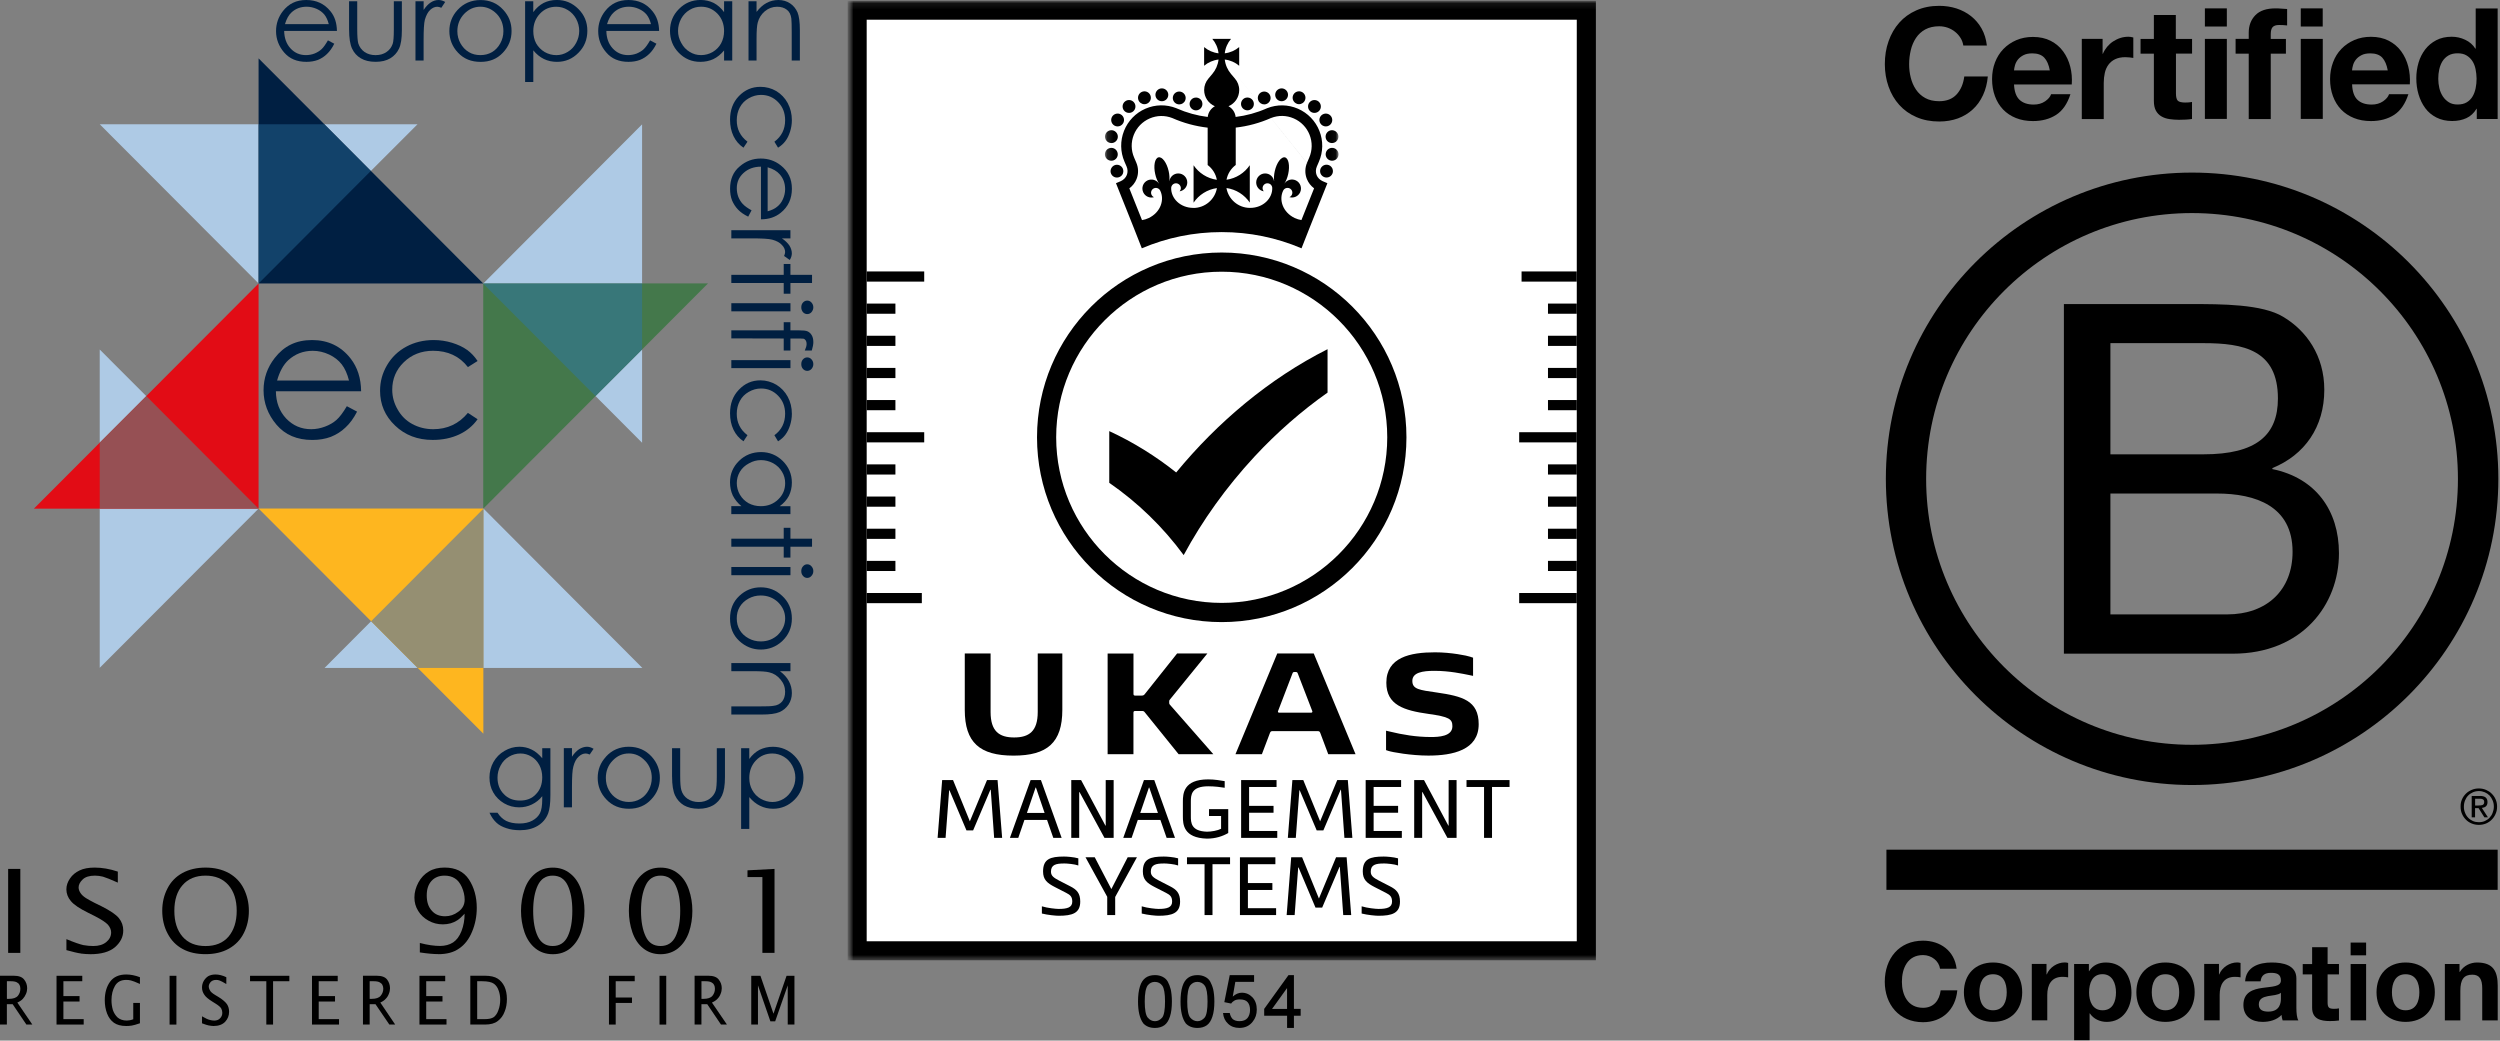<?xml version="1.0" encoding="UTF-8"?>
<svg xmlns="http://www.w3.org/2000/svg" width="394" height="164" viewBox="0 0 394 164" fill="none">
  <rect x="0" y="0" width="394" height="164" fill="#808080" stroke="none"/>
  <path d="M325.27 47.92H345.25C350.11 47.92 356.52 47.92 359.83 49.93C363.46 52.09 366.31 56.02 366.31 61.43C366.31 67.29 363.23 71.69 358.13 73.77V73.93C364.92 75.32 368.62 80.41 368.62 87.2C368.62 95.3 362.83 103.02 351.88 103.02H325.27V47.92ZM332.6 71.6H347.27C355.6 71.6 359 68.59 359 62.8C359 55.16 353.6 54.08 347.27 54.08H332.6V71.6ZM332.6 96.83H350.97C357.29 96.83 361.31 92.97 361.31 86.96C361.31 79.78 355.52 77.78 349.35 77.78H332.6V96.83Z" fill="black"></path>
  <path d="M387.37 75.48C387.37 98.62 368.61 117.38 345.46 117.38C322.32 117.38 303.56 98.62 303.56 75.48C303.56 52.34 322.32 33.58 345.46 33.58C368.61 33.59 387.37 52.35 387.37 75.48ZM345.47 27.2C318.82 27.2 297.21 48.81 297.21 75.46C297.21 102.11 318.82 123.72 345.47 123.72C372.13 123.72 393.74 102.11 393.74 75.46C393.74 48.81 372.13 27.2 345.47 27.2Z" fill="black"></path>
  <path d="M393.63 133.91H297.3V140.24H393.63V133.91Z" fill="black"></path>
  <path d="M390.62 126.94C390.74 126.94 390.85 126.93 390.96 126.93C391.06 126.92 391.16 126.9 391.24 126.87C391.33 126.83 391.39 126.77 391.44 126.7C391.49 126.62 391.51 126.52 391.51 126.39C391.51 126.28 391.49 126.18 391.45 126.12C391.41 126.05 391.35 126 391.28 125.97C391.21 125.93 391.14 125.91 391.04 125.89C390.95 125.88 390.87 125.88 390.77 125.88H390.08V126.95H390.62V126.94ZM390.85 125.44C391.25 125.44 391.54 125.52 391.74 125.68C391.93 125.84 392.03 126.08 392.03 126.41C392.03 126.72 391.94 126.93 391.78 127.08C391.61 127.22 391.4 127.3 391.14 127.33L392.1 128.81H391.54L390.62 127.36H390.07V128.81H389.54V125.45H390.85V125.44ZM388.49 128.09C388.6 128.39 388.77 128.66 388.99 128.88C389.2 129.1 389.45 129.27 389.74 129.4C390.02 129.52 390.34 129.58 390.67 129.58C391.01 129.58 391.32 129.52 391.6 129.4C391.89 129.27 392.14 129.1 392.35 128.88C392.56 128.66 392.73 128.4 392.84 128.09C392.96 127.79 393.03 127.47 393.03 127.12C393.03 126.77 392.97 126.45 392.84 126.15C392.72 125.85 392.55 125.59 392.35 125.37C392.13 125.15 391.88 124.98 391.6 124.86C391.32 124.74 391 124.67 390.67 124.67C390.34 124.67 390.02 124.74 389.74 124.86C389.45 124.99 389.19 125.16 388.99 125.37C388.77 125.59 388.61 125.85 388.49 126.15C388.37 126.45 388.31 126.76 388.31 127.12C388.3 127.46 388.36 127.79 388.49 128.09ZM388.01 125.98C388.16 125.63 388.37 125.34 388.63 125.08C388.89 124.82 389.2 124.63 389.55 124.48C389.9 124.33 390.28 124.26 390.66 124.26C391.06 124.26 391.43 124.33 391.79 124.48C392.13 124.63 392.44 124.82 392.69 125.08C392.95 125.34 393.17 125.64 393.31 125.98C393.47 126.33 393.54 126.71 393.54 127.12C393.54 127.53 393.47 127.91 393.31 128.26C393.16 128.62 392.95 128.92 392.69 129.18C392.43 129.45 392.13 129.64 391.79 129.79C391.43 129.93 391.06 130 390.66 130C390.27 130 389.9 129.93 389.55 129.79C389.2 129.64 388.89 129.45 388.63 129.18C388.37 128.92 388.16 128.62 388.01 128.26C387.85 127.91 387.79 127.53 387.79 127.12C387.78 126.71 387.85 126.33 388.01 125.98Z" fill="black"></path>
  <path d="M308.98 5.98C308.75 5.61 308.47 5.29 308.13 5.02C307.79 4.74 307.4 4.53 306.97 4.37C306.54 4.22 306.09 4.14 305.62 4.14C304.76 4.14 304.03 4.31 303.42 4.64C302.82 4.97 302.33 5.42 301.96 5.98C301.59 6.54 301.31 7.18 301.14 7.9C300.97 8.62 300.88 9.36 300.88 10.12C300.88 10.85 300.96 11.56 301.14 12.25C301.31 12.94 301.58 13.56 301.96 14.12C302.33 14.67 302.82 15.12 303.42 15.45C304.02 15.78 304.75 15.95 305.62 15.95C306.79 15.95 307.71 15.59 308.36 14.88C309.02 14.16 309.42 13.22 309.57 12.05H313.28C313.18 13.14 312.93 14.12 312.52 15C312.11 15.88 311.58 16.63 310.91 17.24C310.24 17.86 309.46 18.33 308.57 18.66C307.68 18.98 306.69 19.15 305.62 19.15C304.29 19.15 303.09 18.92 302.02 18.45C300.95 17.99 300.06 17.35 299.32 16.53C298.59 15.72 298.03 14.76 297.64 13.66C297.25 12.56 297.05 11.38 297.05 10.11C297.05 8.81 297.24 7.6 297.64 6.49C298.03 5.38 298.59 4.4 299.32 3.58C300.05 2.75 300.95 2.1 302.02 1.63C303.08 1.16 304.28 0.92 305.62 0.92C306.58 0.92 307.49 1.06 308.34 1.33C309.19 1.61 309.96 2.01 310.63 2.54C311.3 3.07 311.86 3.72 312.3 4.5C312.74 5.28 313.02 6.18 313.13 7.18H309.42C309.35 6.74 309.21 6.34 308.98 5.98Z" fill="black"></path>
  <path d="M318.27 15.72C318.79 16.22 319.54 16.48 320.51 16.48C321.21 16.48 321.81 16.31 322.32 15.96C322.82 15.61 323.13 15.24 323.25 14.85H326.3C325.81 16.36 325.06 17.45 324.05 18.1C323.04 18.75 321.82 19.08 320.39 19.08C319.4 19.08 318.5 18.92 317.71 18.6C316.91 18.28 316.24 17.83 315.68 17.25C315.13 16.67 314.7 15.97 314.4 15.15C314.1 14.34 313.95 13.44 313.95 12.47C313.95 11.53 314.1 10.65 314.41 9.84C314.72 9.03 315.16 8.32 315.73 7.73C316.3 7.14 316.98 6.67 317.77 6.33C318.56 5.99 319.43 5.82 320.39 5.82C321.46 5.82 322.4 6.03 323.2 6.44C324 6.86 324.65 7.41 325.16 8.11C325.67 8.81 326.04 9.61 326.27 10.5C326.5 11.39 326.58 12.33 326.51 13.31H317.41C317.46 14.4 317.74 15.22 318.27 15.72ZM322.18 9.09C321.76 8.64 321.13 8.41 320.29 8.41C319.74 8.41 319.28 8.5 318.91 8.69C318.54 8.88 318.25 9.11 318.03 9.38C317.81 9.66 317.66 9.95 317.57 10.26C317.48 10.57 317.43 10.84 317.41 11.09H323.05C322.89 10.21 322.6 9.54 322.18 9.09Z" fill="black"></path>
  <path d="M331.37 6.13V8.47H331.42C331.58 8.08 331.8 7.72 332.08 7.38C332.36 7.05 332.67 6.76 333.03 6.53C333.39 6.3 333.77 6.11 334.18 5.98C334.59 5.85 335.01 5.79 335.45 5.79C335.68 5.79 335.93 5.83 336.21 5.91V9.13C336.05 9.1 335.85 9.07 335.62 9.05C335.39 9.03 335.17 9.01 334.96 9.01C334.33 9.01 333.79 9.12 333.35 9.33C332.91 9.54 332.56 9.83 332.29 10.2C332.02 10.57 331.83 10.99 331.72 11.48C331.61 11.97 331.55 12.5 331.55 13.07V18.76H328.09V6.13H331.37Z" fill="black"></path>
  <path d="M345.47 6.13V8.45H342.93V14.7C342.93 15.29 343.03 15.68 343.22 15.87C343.41 16.06 343.81 16.16 344.39 16.16C344.59 16.16 344.77 16.15 344.95 16.14C345.13 16.12 345.3 16.1 345.46 16.07V18.75C345.17 18.8 344.84 18.83 344.48 18.85C344.12 18.87 343.77 18.88 343.43 18.88C342.89 18.88 342.38 18.84 341.91 18.77C341.43 18.7 341.01 18.56 340.64 18.34C340.27 18.13 339.99 17.83 339.77 17.44C339.56 17.05 339.45 16.54 339.45 15.9V8.46H337.35V6.14H339.45V2.36H342.91V6.14H345.47V6.13Z" fill="black"></path>
  <path d="M347.49 4.18V1.32H350.95V4.18H347.49ZM350.95 6.13V18.74H347.49V6.13H350.95Z" fill="black"></path>
  <path d="M352.33 8.45V6.13H354.4V5.15C354.4 4.03 354.75 3.11 355.45 2.39C356.15 1.67 357.21 1.32 358.62 1.32C358.93 1.32 359.24 1.33 359.55 1.36C359.86 1.38 360.16 1.41 360.45 1.42V4.01C360.04 3.96 359.62 3.94 359.18 3.94C358.71 3.94 358.37 4.05 358.17 4.27C357.97 4.49 357.87 4.86 357.87 5.38V6.14H360.26V8.46H357.87V18.76H354.4V8.46H352.33V8.45Z" fill="black"></path>
  <path d="M362.6 4.18V1.32H366.06V4.18H362.6ZM366.07 6.13V18.74H362.6V6.13H366.07Z" fill="black"></path>
  <path d="M371.53 15.72C372.05 16.22 372.8 16.48 373.77 16.48C374.47 16.48 375.07 16.31 375.58 15.96C376.08 15.61 376.39 15.24 376.51 14.85H379.56C379.07 16.36 378.32 17.45 377.32 18.1C376.31 18.75 375.09 19.08 373.66 19.08C372.67 19.08 371.77 18.92 370.98 18.6C370.18 18.28 369.51 17.83 368.95 17.25C368.4 16.67 367.97 15.97 367.67 15.15C367.37 14.34 367.22 13.44 367.22 12.47C367.22 11.53 367.38 10.65 367.68 9.84C367.99 9 368.43 8.3 369 7.71C369.57 7.12 370.25 6.65 371.04 6.31C371.83 5.97 372.7 5.8 373.66 5.8C374.73 5.8 375.67 6.01 376.47 6.42C377.27 6.84 377.92 7.39 378.43 8.09C378.94 8.79 379.31 9.59 379.54 10.48C379.77 11.37 379.85 12.31 379.79 13.29H370.69C370.73 14.4 371.01 15.22 371.53 15.72ZM375.45 9.09C375.04 8.64 374.4 8.41 373.56 8.41C373.01 8.41 372.55 8.5 372.18 8.69C371.81 8.88 371.52 9.11 371.3 9.38C371.08 9.66 370.93 9.95 370.84 10.26C370.75 10.57 370.7 10.84 370.68 11.09H376.31C376.15 10.21 375.86 9.54 375.45 9.09Z" fill="black"></path>
  <path d="M390.3 17.14C389.89 17.82 389.36 18.32 388.7 18.62C388.04 18.92 387.3 19.07 386.47 19.07C385.53 19.07 384.7 18.89 383.98 18.52C383.26 18.15 382.67 17.66 382.21 17.03C381.75 16.4 381.4 15.68 381.16 14.87C380.92 14.06 380.81 13.21 380.81 12.33C380.81 11.48 380.93 10.67 381.16 9.88C381.39 9.09 381.75 8.4 382.21 7.79C382.67 7.19 383.26 6.7 383.95 6.34C384.65 5.97 385.46 5.79 386.39 5.79C387.14 5.79 387.85 5.95 388.52 6.27C389.2 6.59 389.73 7.05 390.12 7.67H390.17V1.33H393.63V18.75H390.34V17.14H390.3ZM390.15 10.9C390.05 10.42 389.89 10 389.65 9.63C389.41 9.26 389.11 8.97 388.73 8.74C388.36 8.51 387.88 8.4 387.32 8.4C386.76 8.4 386.27 8.51 385.88 8.74C385.49 8.97 385.18 9.27 384.94 9.64C384.71 10.01 384.54 10.44 384.43 10.92C384.32 11.4 384.27 11.9 384.27 12.42C384.27 12.91 384.33 13.4 384.44 13.88C384.55 14.37 384.74 14.8 384.99 15.19C385.24 15.57 385.56 15.88 385.94 16.12C386.32 16.36 386.78 16.47 387.32 16.47C387.89 16.47 388.36 16.36 388.75 16.13C389.13 15.9 389.44 15.6 389.67 15.21C389.9 14.83 390.06 14.39 390.16 13.91C390.26 13.42 390.31 12.92 390.31 12.4C390.3 11.88 390.25 11.38 390.15 10.9Z" fill="black"></path>
  <path d="M305.75 152.67C305.58 151.45 304.41 150.52 303.07 150.52C300.65 150.52 299.74 152.58 299.74 154.73C299.74 156.77 300.65 158.83 303.07 158.83C304.72 158.83 305.65 157.7 305.85 156.08H308.47C308.19 159.14 306.08 161.1 303.07 161.1C299.27 161.1 297.04 158.26 297.04 154.73C297.04 151.09 299.27 148.25 303.07 148.25C305.77 148.25 308.03 149.83 308.36 152.67H305.75Z" fill="black"></path>
  <path d="M314.1 151.69C316.9 151.69 318.7 153.54 318.7 156.38C318.7 159.2 316.9 161.05 314.1 161.05C311.32 161.05 309.51 159.19 309.51 156.38C309.51 153.55 311.32 151.69 314.1 151.69ZM314.1 159.22C315.77 159.22 316.26 157.79 316.26 156.39C316.26 154.96 315.76 153.54 314.1 153.54C312.45 153.54 311.95 154.97 311.95 156.39C311.95 157.79 312.45 159.22 314.1 159.22Z" fill="black"></path>
  <path d="M320.21 151.92H322.53V153.57H322.57C323.01 152.45 324.22 151.68 325.41 151.68C325.58 151.68 325.79 151.71 325.94 151.76V154.03C325.71 153.98 325.35 153.95 325.06 153.95C323.27 153.95 322.65 155.24 322.65 156.8V160.8H320.21V151.92Z" fill="black"></path>
  <path d="M326.89 151.93H329.21V153.06H329.24C329.82 152.12 330.78 151.69 331.88 151.69C334.67 151.69 335.92 153.94 335.92 156.46C335.92 158.83 334.62 161.05 332.02 161.05C330.96 161.05 329.94 160.59 329.36 159.71H329.32V163.94H326.88V151.93H326.89ZM333.48 156.4C333.48 154.99 332.91 153.53 331.35 153.53C329.75 153.53 329.24 154.96 329.24 156.4C329.24 157.84 329.79 159.22 331.37 159.22C332.97 159.22 333.48 157.84 333.48 156.4Z" fill="black"></path>
  <path d="M341.27 151.69C344.07 151.69 345.88 153.54 345.88 156.38C345.88 159.2 344.07 161.05 341.27 161.05C338.49 161.05 336.69 159.19 336.69 156.38C336.69 153.55 338.49 151.69 341.27 151.69ZM341.27 159.22C342.94 159.22 343.44 157.79 343.44 156.39C343.44 154.96 342.94 153.54 341.27 153.54C339.62 153.54 339.12 154.97 339.12 156.39C339.13 157.79 339.63 159.22 341.27 159.22Z" fill="black"></path>
  <path d="M347.39 151.92H349.71V153.57H349.75C350.19 152.45 351.4 151.68 352.58 151.68C352.75 151.68 352.96 151.71 353.11 151.76V154.03C352.89 153.98 352.53 153.95 352.23 153.95C350.44 153.95 349.82 155.24 349.82 156.8V160.8H347.38V151.92H347.39Z" fill="black"></path>
  <path d="M353.83 154.66C353.97 152.37 356.01 151.69 358.01 151.69C359.78 151.69 361.91 152.08 361.91 154.21V158.83C361.91 159.64 361.99 160.44 362.22 160.81H359.74C359.66 160.53 359.58 160.24 359.57 159.95C358.8 160.76 357.67 161.05 356.58 161.05C354.9 161.05 353.56 160.21 353.56 158.39C353.56 156.38 355.07 155.9 356.58 155.69C358.08 155.47 359.47 155.52 359.47 154.52C359.47 153.47 358.74 153.32 357.89 153.32C356.96 153.32 356.36 153.7 356.27 154.66H353.83ZM359.46 156.47C359.04 156.83 358.19 156.85 357.43 156.99C356.67 157.14 355.99 157.4 355.99 158.3C355.99 159.21 356.69 159.43 357.49 159.43C359.39 159.43 359.47 157.92 359.47 157.39V156.47H359.46Z" fill="black"></path>
  <path d="M366.83 151.93H368.62V153.56H366.83V157.96C366.83 158.79 367.04 158.99 367.86 158.99C368.12 158.99 368.36 158.97 368.62 158.92V160.83C368.21 160.9 367.67 160.92 367.19 160.92C365.7 160.92 364.39 160.57 364.39 158.81V153.57H362.91V151.94H364.39V149.28H366.83V151.93Z" fill="black"></path>
  <path d="M372.9 150.56H370.46V148.55H372.9V150.56ZM370.46 151.93H372.9V160.81H370.46V151.93Z" fill="black"></path>
  <path d="M379.12 151.69C381.92 151.69 383.73 153.54 383.73 156.38C383.73 159.2 381.92 161.05 379.12 161.05C376.34 161.05 374.54 159.19 374.54 156.38C374.54 153.55 376.34 151.69 379.12 151.69ZM379.12 159.22C380.79 159.22 381.29 157.79 381.29 156.39C381.29 154.96 380.79 153.54 379.12 153.54C377.47 153.54 376.97 154.97 376.97 156.39C376.97 157.79 377.47 159.22 379.12 159.22Z" fill="black"></path>
  <path d="M385.3 151.93H387.62V153.17H387.67C388.29 152.17 389.35 151.69 390.39 151.69C392.98 151.69 393.64 153.15 393.64 155.35V160.81H391.2V155.79C391.2 154.33 390.77 153.61 389.64 153.61C388.31 153.61 387.75 154.35 387.75 156.16V160.82H385.31V151.93H385.3Z" fill="black"></path>
  <g clip-path="url(#clip0_97_377)">
    <path fill-rule="evenodd" clip-rule="evenodd" d="M1.083 154.641H1.676C2.126 154.641 2.432 154.7 2.635 154.804C2.838 154.908 2.981 155.032 3.065 155.215C3.169 155.398 3.208 155.6 3.208 155.828C3.208 156.238 3.085 156.604 2.823 156.931C2.556 157.257 2.086 157.42 1.394 157.42H1.088V154.646L1.083 154.641ZM1.083 161.471V158.266H1.997L4.158 161.471H5.097L2.734 158.004C3.1 157.841 3.406 157.638 3.609 157.41C3.812 157.188 3.975 156.921 4.098 156.634C4.222 156.347 4.281 156.041 4.281 155.754C4.281 155.224 4.118 154.774 3.812 154.389C3.505 153.978 2.956 153.775 2.16 153.775H0V161.466H1.083V161.471Z" fill="black"></path>
    <path fill-rule="evenodd" clip-rule="evenodd" d="M13.19 161.471V160.615H9.991V157.841H12.537V156.985H9.991V154.641H12.967V153.785H8.909V161.471H13.19Z" fill="black"></path>
    <path fill-rule="evenodd" clip-rule="evenodd" d="M22.059 158.063H21.001V160.635C20.734 160.739 20.551 160.779 20.408 160.798C20.284 160.818 20.141 160.838 19.977 160.838C19.384 160.838 18.919 160.675 18.549 160.368C18.203 160.042 17.956 159.656 17.792 159.186C17.649 158.696 17.57 158.187 17.57 157.633C17.57 156.758 17.753 156.006 18.119 155.373C18.485 154.74 19.078 154.433 19.893 154.433C20.116 154.433 20.383 154.453 20.625 154.517C20.892 154.577 21.357 154.765 22.054 155.071V154.008C21.297 153.721 20.586 153.578 19.893 153.578C18.752 153.578 17.896 153.968 17.347 154.72C16.799 155.477 16.512 156.451 16.512 157.638C16.512 158.414 16.636 159.107 16.878 159.74C17.125 160.373 17.491 160.858 17.956 161.189C18.425 161.515 19.058 161.698 19.893 161.698C20.18 161.698 20.462 161.679 20.749 161.634C21.016 161.595 21.461 161.471 22.054 161.268V158.063H22.059Z" fill="black"></path>
    <path d="M27.803 153.785H26.726V161.476H27.803V153.785Z" fill="black"></path>
    <path fill-rule="evenodd" clip-rule="evenodd" d="M32.925 161.614C33.167 161.654 33.395 161.698 33.657 161.698C34.453 161.698 35.066 161.471 35.491 161.026C35.901 160.576 36.104 160.066 36.104 159.453C36.104 159.003 36 158.617 35.778 158.271C35.555 157.945 35.125 157.554 34.472 157.148L33.963 156.842C33.696 156.679 33.474 156.535 33.35 156.412C33.207 156.288 33.103 156.144 33.024 155.961C32.94 155.798 32.9 155.635 32.9 155.472C32.9 155.225 33.004 155.002 33.187 154.779C33.39 154.557 33.676 154.433 34.062 154.433C34.245 154.433 34.448 154.453 34.631 154.537C34.813 154.596 35.16 154.784 35.669 155.086V154.008C35.081 153.721 34.487 153.578 33.958 153.578C33.489 153.578 33.123 153.681 32.816 153.845C32.529 154.028 32.287 154.295 32.104 154.601C31.921 154.928 31.837 155.274 31.837 155.64C31.837 156.05 31.961 156.416 32.184 156.743C32.386 157.089 32.836 157.46 33.489 157.866L33.978 158.172C34.467 158.479 34.754 158.726 34.873 158.949C34.977 159.151 35.036 159.379 35.036 159.621C35.036 159.967 34.912 160.254 34.69 160.477C34.467 160.724 34.161 160.843 33.751 160.843C33.548 160.843 33.301 160.803 33.059 160.739C32.791 160.68 32.386 160.492 31.837 160.17V161.273C32.327 161.456 32.693 161.58 32.92 161.619L32.925 161.614Z" fill="black"></path>
    <path fill-rule="evenodd" clip-rule="evenodd" d="M43.035 161.471V154.641H45.601V153.785H39.406V154.641H41.972V161.471H43.035Z" fill="black"></path>
    <path fill-rule="evenodd" clip-rule="evenodd" d="M53.431 161.471V160.615H50.228V157.841H52.799V156.985H50.228V154.641H53.224V153.785H49.17V161.471H53.431Z" fill="black"></path>
    <path fill-rule="evenodd" clip-rule="evenodd" d="M58.261 154.641H58.874C59.305 154.641 59.626 154.7 59.814 154.804C60.017 154.908 60.16 155.032 60.264 155.215C60.348 155.398 60.407 155.6 60.407 155.828C60.407 156.238 60.264 156.604 59.997 156.931C59.73 157.257 59.265 157.42 58.568 157.42H58.261V154.646V154.641ZM58.261 161.471V158.266H59.181L61.361 161.471H62.281L59.937 158.004C60.303 157.841 60.59 157.638 60.793 157.41C61.015 157.188 61.178 156.921 61.282 156.634C61.406 156.347 61.465 156.041 61.465 155.754C61.465 155.224 61.302 154.774 61.015 154.389C60.709 153.978 60.16 153.775 59.344 153.775H57.203V161.466H58.261V161.471Z" fill="black"></path>
    <path fill-rule="evenodd" clip-rule="evenodd" d="M70.369 161.471V160.615H67.17V157.841H69.736V156.985H67.17V154.641H70.166V153.785H66.107V161.471H70.369Z" fill="black"></path>
    <path fill-rule="evenodd" clip-rule="evenodd" d="M75.199 154.641H75.975C76.874 154.641 77.502 154.784 77.853 155.046C78.199 155.313 78.442 155.66 78.585 156.105C78.748 156.535 78.832 157.025 78.832 157.554C78.832 158.167 78.728 158.721 78.546 159.206C78.382 159.695 78.135 160.042 77.834 160.289C77.507 160.516 77.038 160.615 76.405 160.615H75.204V154.641H75.199ZM76.425 161.471C77.3 161.471 77.972 161.288 78.442 160.917C78.931 160.551 79.297 160.061 79.524 159.448C79.772 158.855 79.89 158.182 79.89 157.45C79.89 156.674 79.747 156.021 79.5 155.472C79.233 154.918 78.867 154.512 78.422 154.225C77.972 153.939 77.3 153.775 76.425 153.775H74.121V161.466H76.425V161.471Z" fill="black"></path>
    <path fill-rule="evenodd" clip-rule="evenodd" d="M97.035 161.471V158.063H99.601V157.208H97.035V154.641H100.031V153.785H95.972V161.471H97.035Z" fill="black"></path>
    <path d="M104.999 153.785H103.941V161.476H104.999V153.785Z" fill="black"></path>
    <path fill-rule="evenodd" clip-rule="evenodd" d="M110.546 154.641H111.159C111.589 154.641 111.891 154.7 112.098 154.804C112.301 154.908 112.444 155.032 112.528 155.215C112.632 155.398 112.672 155.6 112.672 155.828C112.672 156.238 112.548 156.604 112.286 156.931C112.019 157.257 111.555 157.42 110.857 157.42H110.551V154.646L110.546 154.641ZM110.546 161.471V158.266H111.466L113.626 161.471H114.565L112.202 158.004C112.568 157.841 112.874 157.638 113.077 157.41C113.3 157.188 113.463 156.921 113.567 156.634C113.69 156.347 113.75 156.041 113.75 155.754C113.75 155.224 113.586 154.774 113.28 154.389C112.973 153.978 112.425 153.775 111.629 153.775H109.468V161.466H110.546V161.471Z" fill="black"></path>
    <path fill-rule="evenodd" clip-rule="evenodd" d="M119.455 161.471V155.294L121.412 160.961H122.169L124.146 155.294V161.471H125.204V153.785H123.963L121.902 159.76L119.845 153.785H118.397V161.471H119.455Z" fill="black"></path>
    <path d="M3.204 136.94H1.285V150.175H3.204V136.94Z" fill="black"></path>
    <path fill-rule="evenodd" clip-rule="evenodd" d="M12.74 150.279C13.229 150.338 13.739 150.382 14.268 150.382C15.958 150.382 17.244 150.016 18.119 149.28C18.974 148.528 19.424 147.667 19.424 146.648C19.424 145.912 19.201 145.264 18.732 144.69C18.262 144.116 17.347 143.508 15.978 142.816L14.895 142.286C14.327 142 13.877 141.737 13.531 141.53C13.185 141.302 12.898 141.06 12.695 140.753C12.493 140.447 12.389 140.16 12.389 139.858C12.389 139.448 12.592 139.017 13.022 138.612C13.432 138.206 14.08 137.999 14.96 137.999C15.39 137.999 15.815 138.058 16.225 138.162C16.655 138.285 17.427 138.592 18.569 139.101V137.365C17.283 136.935 16.062 136.732 14.92 136.732C13.961 136.732 13.165 136.876 12.537 137.182C11.904 137.489 11.395 137.895 11.029 138.449C10.664 138.978 10.461 139.551 10.461 140.16C10.461 140.832 10.703 141.465 11.173 142.014C11.642 142.583 12.557 143.196 13.926 143.869L14.945 144.378C15.983 144.913 16.655 145.358 17.006 145.729C17.333 146.114 17.515 146.525 17.515 146.95C17.515 147.544 17.249 148.053 16.759 148.459C16.25 148.889 15.558 149.092 14.703 149.092C14.213 149.092 13.704 149.052 13.135 148.948C12.587 148.825 11.687 148.518 10.466 148.009V149.739C11.504 150.026 12.26 150.209 12.75 150.269L12.74 150.279Z" fill="black"></path>
    <path fill-rule="evenodd" clip-rule="evenodd" d="M28.762 147.608C27.907 146.609 27.477 145.264 27.477 143.548C27.477 141.831 27.907 140.466 28.782 139.487C29.637 138.508 30.844 137.999 32.391 137.999C33.938 137.999 35.145 138.508 36 139.487C36.855 140.466 37.305 141.831 37.305 143.548C37.305 145.264 36.855 146.609 36.02 147.608C35.164 148.607 33.938 149.097 32.391 149.097C30.844 149.097 29.618 148.607 28.762 147.608ZM36.084 149.502C37.102 148.928 37.898 148.117 38.427 147.054C38.956 146.015 39.223 144.833 39.223 143.548C39.223 142.262 38.937 141.099 38.408 140.036C37.879 138.978 37.083 138.162 36.044 137.588C35.006 137.019 33.78 136.732 32.396 136.732C31.012 136.732 29.786 137.019 28.748 137.588C27.709 138.162 26.913 138.978 26.384 140.036C25.836 141.099 25.569 142.262 25.569 143.548C25.569 144.833 25.855 146.095 26.424 147.138C26.973 148.201 27.769 149.012 28.787 149.561C29.805 150.115 31.012 150.377 32.396 150.377C33.78 150.377 35.046 150.091 36.084 149.502Z" fill="black"></path>
    <path fill-rule="evenodd" clip-rule="evenodd" d="M67.986 138.854C68.495 138.285 69.187 137.999 70.067 137.999C70.7 137.999 71.229 138.142 71.679 138.429C72.129 138.696 72.494 139.161 72.781 139.794C73.068 140.447 73.231 141.1 73.231 141.792C73.231 142.588 72.885 143.221 72.232 143.691C71.58 144.181 70.888 144.403 70.151 144.403C69.256 144.403 68.539 144.116 68.03 143.503C67.501 142.915 67.254 142.118 67.254 141.119C67.254 140.12 67.501 139.408 67.986 138.854ZM69.083 150.378C70.408 150.378 71.511 150.091 72.366 149.477C73.241 148.884 73.913 148.014 74.403 146.827C74.892 145.664 75.139 144.398 75.139 143.073C75.139 141.342 74.709 139.828 73.893 138.587C73.058 137.341 71.792 136.728 70.062 136.728C69.103 136.728 68.267 136.93 67.595 137.341C66.903 137.746 66.354 138.32 65.944 139.072C65.539 139.828 65.311 140.625 65.311 141.436C65.311 142.247 65.514 142.924 65.904 143.557C66.29 144.191 66.824 144.7 67.516 145.086C68.228 145.496 68.984 145.679 69.8 145.679C70.23 145.679 70.635 145.62 71.021 145.516C71.387 145.412 71.753 145.249 72.059 145.046C72.386 144.843 72.771 144.492 73.221 144.003C73.221 145.002 73.058 145.897 72.732 146.738C72.405 147.573 71.956 148.162 71.407 148.528C70.833 148.894 70.141 149.082 69.345 149.082C68.47 149.082 67.407 148.938 66.166 148.612V150.101C67.368 150.284 68.327 150.368 69.083 150.368V150.378Z" fill="black"></path>
    <path fill-rule="evenodd" clip-rule="evenodd" d="M84.76 147.584C84.27 146.565 84.028 145.22 84.028 143.548C84.028 141.876 84.275 140.551 84.76 139.527C85.249 138.508 86.025 137.999 87.103 137.999C88.181 137.999 88.982 138.508 89.466 139.527C89.956 140.546 90.198 141.896 90.198 143.548C90.198 145.2 89.956 146.565 89.466 147.584C88.977 148.602 88.181 149.092 87.103 149.092C86.025 149.092 85.249 148.602 84.76 147.584ZM89.896 149.438C90.653 148.805 91.221 147.95 91.587 146.891C91.933 145.853 92.116 144.73 92.116 143.548C92.116 142.366 91.933 141.263 91.587 140.205C91.221 139.141 90.648 138.286 89.876 137.677C89.1 137.044 88.186 136.738 87.123 136.738C86.06 136.738 85.126 137.044 84.349 137.677C83.573 138.311 83.005 139.146 82.659 140.205C82.293 141.263 82.11 142.386 82.11 143.548C82.11 144.71 82.293 145.853 82.659 146.916C83.024 147.974 83.598 148.83 84.349 149.443C85.126 150.076 86.04 150.383 87.123 150.383C88.205 150.383 89.12 150.076 89.896 149.443V149.438Z" fill="black"></path>
    <path fill-rule="evenodd" clip-rule="evenodd" d="M101.761 147.584C101.272 146.565 101.024 145.22 101.024 143.548C101.024 141.876 101.272 140.551 101.761 139.527C102.231 138.508 103.022 137.999 104.104 137.999C105.187 137.999 105.978 138.508 106.467 139.527C106.957 140.546 107.204 141.896 107.204 143.548C107.204 145.2 106.957 146.565 106.467 147.584C105.978 148.602 105.182 149.092 104.104 149.092C103.027 149.092 102.231 148.602 101.761 147.584ZM106.878 149.438C107.654 148.805 108.222 147.95 108.588 146.891C108.934 145.853 109.117 144.73 109.117 143.548C109.117 142.366 108.934 141.263 108.569 140.205C108.203 139.141 107.649 138.286 106.878 137.677C106.102 137.044 105.187 136.738 104.104 136.738C103.022 136.738 102.127 137.044 101.351 137.677C100.575 138.311 100.006 139.146 99.64 140.205C99.274 141.263 99.111 142.386 99.111 143.548C99.111 144.71 99.294 145.853 99.66 146.916C100.026 147.974 100.579 148.83 101.351 149.443C102.127 150.076 103.041 150.383 104.104 150.383C105.167 150.383 106.102 150.076 106.878 149.443V149.438Z" fill="black"></path>
    <path fill-rule="evenodd" clip-rule="evenodd" d="M122.065 150.175V136.94L117.803 137.163V138.226H120.152V150.175H122.065Z" fill="black"></path>
    <path d="M76.158 80.164V44.679L111.589 44.659L76.158 80.164Z" fill="#44784B"></path>
    <path d="M40.751 80.144H76.177V115.63L40.751 80.144Z" fill="#FEB61F"></path>
    <path d="M76.158 44.679H40.751V9.199L76.158 44.679Z" fill="#001F42"></path>
    <path d="M40.751 44.679V80.164H5.339L40.751 44.679Z" fill="#E20C15"></path>
    <path fill-rule="evenodd" clip-rule="evenodd" d="M65.805 19.58H51.108L58.444 26.944L65.805 19.58ZM40.751 19.58H15.716L40.746 44.664V19.58H40.751Z" fill="#AECAE5"></path>
    <path d="M51.108 19.58H40.751V44.66V44.679L58.444 26.939L51.108 19.58Z" fill="#12426A"></path>
    <path fill-rule="evenodd" clip-rule="evenodd" d="M15.716 55.08V69.763L23.052 62.424L15.716 55.084V55.08ZM40.751 80.164H15.716V105.248L40.746 80.164H40.751Z" fill="#AECAE5"></path>
    <path d="M23.057 62.424L15.716 69.764V80.164H40.751L23.057 62.424Z" fill="#965054"></path>
    <path fill-rule="evenodd" clip-rule="evenodd" d="M76.202 80.164L76.182 80.184V105.268H101.237L76.207 80.164H76.202ZM58.484 97.909L51.148 105.268H65.825L58.489 97.909H58.484Z" fill="#AECAE5"></path>
    <path d="M76.177 80.184L58.484 97.909L65.825 105.268H76.177V80.184Z" fill="#958F72"></path>
    <path fill-rule="evenodd" clip-rule="evenodd" d="M101.193 19.6L76.163 44.684H101.193V19.6ZM76.158 44.679H76.138L76.158 44.699V44.679ZM101.193 55.08L93.856 62.419L101.193 69.778V55.075V55.08Z" fill="#AECAE5"></path>
    <path d="M101.193 44.679H76.158V44.704L93.851 62.424L101.193 55.08V44.679Z" fill="#387779"></path>
    <path fill-rule="evenodd" clip-rule="evenodd" d="M44.908 3.813C45.156 2.977 45.502 2.344 45.986 1.914C46.639 1.34 47.415 1.058 48.33 1.058C48.878 1.058 49.407 1.182 49.921 1.405C50.411 1.627 50.816 1.934 51.123 2.3C51.429 2.685 51.652 3.175 51.815 3.808H44.904L44.908 3.813ZM50.678 7.75C50.371 8.037 50.005 8.259 49.556 8.442C49.126 8.605 48.681 8.685 48.211 8.685C47.252 8.685 46.436 8.338 45.784 7.626C45.131 6.914 44.805 5.994 44.785 4.876H53.1C53.081 3.63 52.754 2.592 52.082 1.775C51.123 0.593 49.862 0 48.27 0C46.678 0 45.497 0.593 44.582 1.756C43.87 2.676 43.505 3.734 43.505 4.896C43.505 6.162 43.935 7.28 44.77 8.259C45.625 9.258 46.787 9.748 48.295 9.748C48.967 9.748 49.556 9.644 50.109 9.441C50.638 9.219 51.128 8.912 51.538 8.502C51.968 8.091 52.354 7.562 52.68 6.889L51.681 6.36C51.316 6.993 50.989 7.463 50.683 7.745L50.678 7.75Z" fill="#001F41"></path>
    <path fill-rule="evenodd" clip-rule="evenodd" d="M55.018 4.688C55.018 6.014 55.181 7.013 55.488 7.666C55.794 8.318 56.244 8.828 56.872 9.194C57.485 9.56 58.257 9.743 59.196 9.743C60.135 9.743 60.886 9.56 61.5 9.194C62.113 8.828 62.577 8.318 62.884 7.666C63.19 7.033 63.334 6.053 63.334 4.767V0.203H62.068V4.609C62.068 5.791 62.009 6.568 61.885 6.914C61.702 7.443 61.376 7.893 60.906 8.2C60.437 8.526 59.868 8.689 59.191 8.689C58.514 8.689 57.95 8.526 57.461 8.2C56.971 7.854 56.645 7.404 56.462 6.835C56.358 6.424 56.299 5.692 56.299 4.609V0.203H55.013V4.688H55.018Z" fill="#001F41"></path>
    <path fill-rule="evenodd" clip-rule="evenodd" d="M65.474 9.545H66.76V6.365C66.76 4.733 66.819 3.63 66.962 3.101C67.165 2.409 67.432 1.899 67.798 1.553C68.164 1.227 68.529 1.063 68.92 1.063C69.103 1.063 69.306 1.123 69.553 1.227L70.166 0.307C69.8 0.104 69.454 0 69.128 0C68.698 0 68.292 0.124 67.887 0.386C67.501 0.633 67.111 1.039 66.765 1.568V0.203H65.479V9.54L65.474 9.545Z" fill="#001F41"></path>
    <path fill-rule="evenodd" clip-rule="evenodd" d="M78.278 2.181C78.99 2.938 79.337 3.853 79.337 4.911C79.337 5.603 79.173 6.236 78.847 6.83C78.521 7.423 78.091 7.888 77.542 8.215C76.973 8.541 76.38 8.685 75.708 8.685C75.035 8.685 74.442 8.541 73.894 8.215C73.345 7.888 72.895 7.418 72.569 6.83C72.242 6.236 72.079 5.608 72.079 4.911C72.079 3.853 72.445 2.933 73.157 2.181C73.869 1.449 74.729 1.058 75.703 1.058C76.677 1.058 77.537 1.444 78.274 2.181H78.278ZM72.104 1.573C71.249 2.512 70.819 3.61 70.819 4.896C70.819 6.182 71.268 7.344 72.183 8.304C73.103 9.283 74.284 9.753 75.733 9.753C77.181 9.753 78.343 9.283 79.257 8.304C80.172 7.344 80.622 6.202 80.622 4.896C80.622 3.59 80.192 2.512 79.317 1.553C78.377 0.514 77.176 0.005 75.728 0.005C74.279 0.005 73.058 0.534 72.099 1.578L72.104 1.573Z" fill="#001F41"></path>
    <path fill-rule="evenodd" clip-rule="evenodd" d="M89.471 1.573C90.02 1.899 90.47 2.369 90.796 2.958C91.122 3.571 91.285 4.204 91.285 4.876C91.285 5.549 91.122 6.162 90.796 6.771C90.47 7.384 90.02 7.854 89.471 8.18C88.903 8.526 88.309 8.69 87.676 8.69C87.044 8.69 86.411 8.526 85.842 8.2C85.269 7.854 84.824 7.404 84.498 6.835C84.191 6.261 84.048 5.613 84.048 4.896C84.048 3.818 84.394 2.898 85.086 2.166C85.778 1.429 86.633 1.063 87.652 1.063C88.304 1.063 88.917 1.227 89.466 1.573H89.471ZM82.762 12.928H84.048V7.933C84.537 8.546 85.106 8.991 85.719 9.298C86.352 9.605 87.044 9.748 87.775 9.748C89.1 9.748 90.222 9.278 91.162 8.319C92.101 7.379 92.566 6.217 92.566 4.852C92.566 3.487 92.096 2.364 91.162 1.424C90.203 0.465 89.08 -0.005 87.755 -0.005C86.979 -0.005 86.287 0.158 85.674 0.465C85.061 0.791 84.513 1.261 84.043 1.914V0.203H82.757V12.928H82.762Z" fill="#001F41"></path>
    <path fill-rule="evenodd" clip-rule="evenodd" d="M95.665 3.813C95.913 2.977 96.278 2.344 96.768 1.914C97.421 1.34 98.197 1.058 99.111 1.058C99.66 1.058 100.194 1.182 100.683 1.405C101.193 1.627 101.603 1.934 101.904 2.3C102.211 2.685 102.433 3.175 102.597 3.808H95.665V3.813ZM101.455 7.75C101.148 8.037 100.762 8.259 100.332 8.442C99.882 8.605 99.438 8.685 98.988 8.685C98.029 8.685 97.213 8.338 96.56 7.626C95.908 6.914 95.581 5.994 95.562 4.876H103.877C103.857 3.63 103.511 2.592 102.839 1.775C101.899 0.593 100.639 0 99.047 0C97.455 0 96.274 0.593 95.359 1.756C94.647 2.676 94.276 3.734 94.276 4.896C94.276 6.162 94.687 7.28 95.542 8.259C96.377 9.258 97.559 9.748 99.047 9.748C99.719 9.748 100.332 9.644 100.861 9.441C101.41 9.219 101.88 8.912 102.31 8.502C102.74 8.091 103.126 7.562 103.452 6.889L102.453 6.36C102.087 6.993 101.761 7.463 101.455 7.745V7.75Z" fill="#001F41"></path>
    <path fill-rule="evenodd" clip-rule="evenodd" d="M113.077 2.161C113.769 2.893 114.115 3.813 114.115 4.891C114.115 5.603 113.952 6.256 113.646 6.83C113.339 7.399 112.894 7.849 112.321 8.195C111.752 8.521 111.139 8.685 110.487 8.685C109.834 8.685 109.246 8.521 108.692 8.175C108.143 7.849 107.693 7.379 107.367 6.766C107.021 6.152 106.858 5.524 106.858 4.872C106.858 4.219 107.021 3.566 107.347 2.953C107.674 2.359 108.124 1.894 108.672 1.568C109.221 1.222 109.834 1.058 110.487 1.058C111.505 1.058 112.36 1.424 113.077 2.161ZM114.115 0.203V1.914C113.646 1.261 113.097 0.791 112.484 0.465C111.871 0.158 111.179 -0.005 110.403 -0.005C109.078 -0.005 107.936 0.465 106.996 1.424C106.057 2.364 105.592 3.526 105.592 4.852C105.592 6.177 106.042 7.379 106.977 8.319C107.916 9.278 109.038 9.748 110.363 9.748C111.119 9.748 111.792 9.605 112.425 9.318C113.057 9.011 113.606 8.561 114.115 7.953V9.545H115.401V0.203H114.115Z" fill="#001F41"></path>
    <path fill-rule="evenodd" clip-rule="evenodd" d="M117.966 9.545H119.232V6.118C119.232 4.876 119.291 4.036 119.415 3.571C119.598 2.859 119.964 2.265 120.537 1.775C121.106 1.306 121.758 1.063 122.475 1.063C123.108 1.063 123.617 1.227 124.003 1.533C124.413 1.84 124.636 2.31 124.715 2.918C124.754 3.284 124.774 4.001 124.774 5.079V9.545H126.059V4.753C126.059 3.487 125.936 2.552 125.693 1.958C125.427 1.365 125.041 0.875 124.512 0.529C123.983 0.183 123.37 0 122.678 0C121.986 0 121.373 0.163 120.804 0.47C120.231 0.776 119.722 1.246 119.232 1.874V0.203H117.966V9.54V9.545Z" fill="#001F41"></path>
    <path fill-rule="evenodd" clip-rule="evenodd" d="M43.668 59.976C44.073 58.547 44.666 57.469 45.442 56.757C46.525 55.777 47.806 55.288 49.294 55.288C50.188 55.288 51.049 55.49 51.884 55.881C52.7 56.267 53.352 56.776 53.862 57.429C54.351 58.062 54.737 58.918 55.004 59.976H43.673H43.668ZM53.041 66.173C52.551 66.603 51.938 66.969 51.227 67.231C50.515 67.499 49.778 67.642 49.046 67.642C47.474 67.642 46.174 67.073 45.111 65.97C44.053 64.848 43.5 63.423 43.48 61.668H56.912C56.892 59.61 56.338 57.894 55.261 56.509C53.753 54.571 51.711 53.591 49.185 53.591C46.659 53.591 44.76 54.531 43.292 56.425C42.13 57.914 41.537 59.605 41.537 61.504C41.537 63.522 42.229 65.337 43.574 66.93C44.938 68.542 46.817 69.338 49.219 69.338C50.297 69.338 51.256 69.175 52.136 68.849C52.992 68.502 53.768 68.033 54.44 67.38C55.132 66.747 55.745 65.911 56.274 64.872L54.662 64.017C54.069 65.016 53.54 65.728 53.031 66.178L53.041 66.173Z" fill="#001F42"></path>
    <path fill-rule="evenodd" clip-rule="evenodd" d="M73.612 55.144C72.959 54.674 72.163 54.308 71.249 54.022C70.309 53.735 69.35 53.591 68.356 53.591C66.765 53.591 65.316 53.938 64.036 54.63C62.75 55.322 61.732 56.301 61 57.548C60.264 58.794 59.898 60.139 59.898 61.584C59.898 63.745 60.694 65.58 62.261 67.068C63.833 68.577 65.811 69.333 68.193 69.333C69.741 69.333 71.13 69.046 72.351 68.478C73.572 67.904 74.531 67.113 75.268 66.069L73.74 65.07C72.331 66.781 70.497 67.642 68.277 67.642C67.056 67.642 65.954 67.355 64.975 66.826C63.996 66.297 63.22 65.52 62.671 64.541C62.103 63.562 61.816 62.523 61.816 61.42C61.816 59.709 62.429 58.26 63.65 57.078C64.871 55.896 66.404 55.283 68.258 55.283C70.581 55.283 72.415 56.138 73.74 57.855L75.268 56.895C74.798 56.183 74.249 55.609 73.617 55.139L73.612 55.144Z" fill="#001F42"></path>
    <path fill-rule="evenodd" clip-rule="evenodd" d="M123.78 22.226C124.087 21.84 124.329 21.331 124.512 20.757C124.695 20.188 124.799 19.575 124.799 18.942C124.799 17.963 124.576 17.067 124.146 16.251C123.716 15.455 123.108 14.822 122.352 14.357C121.575 13.907 120.74 13.685 119.845 13.685C118.5 13.685 117.378 14.174 116.439 15.153C115.5 16.133 115.055 17.379 115.055 18.868C115.055 19.827 115.238 20.703 115.603 21.459C115.969 22.216 116.498 22.824 117.171 23.274L117.803 22.334C116.661 21.459 116.113 20.337 116.113 18.952C116.113 18.195 116.276 17.522 116.602 16.914C116.928 16.301 117.398 15.831 118.006 15.485C118.619 15.139 119.247 14.956 119.944 14.956C121.002 14.956 121.902 15.341 122.633 16.098C123.365 16.85 123.736 17.79 123.736 18.952C123.736 20.381 123.167 21.499 122.045 22.334L122.619 23.274C123.088 22.987 123.474 22.641 123.78 22.236V22.226Z" fill="#001F41"></path>
    <path fill-rule="evenodd" clip-rule="evenodd" d="M120.987 26.365C121.823 26.613 122.455 26.979 122.861 27.448C123.454 28.101 123.736 28.897 123.736 29.812C123.736 30.361 123.612 30.89 123.39 31.385C123.167 31.894 122.861 32.28 122.47 32.587C122.104 32.894 121.595 33.136 120.982 33.299V26.365H120.987ZM117.052 32.137C116.765 31.83 116.543 31.464 116.36 31.034C116.197 30.584 116.118 30.139 116.118 29.669C116.118 28.709 116.464 27.913 117.176 27.265C117.887 26.613 118.807 26.266 119.929 26.266V34.565C121.175 34.565 122.193 34.219 123.029 33.546C124.21 32.607 124.804 31.326 124.804 29.753C124.804 28.18 124.21 26.979 123.049 26.064C122.129 25.331 121.071 24.985 119.89 24.985C118.649 24.985 117.527 25.391 116.548 26.251C115.549 27.087 115.06 28.269 115.06 29.758C115.06 30.43 115.163 31.044 115.366 31.573C115.589 32.102 115.895 32.592 116.305 33.022C116.711 33.452 117.245 33.818 117.917 34.145L118.446 33.146C117.813 32.8 117.344 32.453 117.062 32.147L117.052 32.137Z" fill="#001F41"></path>
    <path fill-rule="evenodd" clip-rule="evenodd" d="M115.257 36.281V37.567H118.436C120.068 37.567 121.145 37.627 121.699 37.77C122.391 37.953 122.9 38.24 123.227 38.606C123.573 38.952 123.736 39.343 123.736 39.728C123.736 39.892 123.677 40.094 123.573 40.342L124.467 40.975C124.695 40.609 124.794 40.263 124.794 39.936C124.794 39.506 124.65 39.081 124.408 38.69C124.141 38.304 123.756 37.913 123.227 37.567H124.571V36.281H115.252H115.257Z" fill="#001F41"></path>
    <path fill-rule="evenodd" clip-rule="evenodd" d="M124.571 43.314V41.603H123.513V43.314H115.257V44.6H123.513V46.291H124.571V44.6H127.977V43.314H124.571Z" fill="#001F41"></path>
    <path fill-rule="evenodd" clip-rule="evenodd" d="M115.257 47.78V49.066H124.576V47.78H115.257ZM127.893 47.681C127.711 47.478 127.483 47.374 127.221 47.374C126.959 47.374 126.732 47.478 126.549 47.681C126.366 47.884 126.282 48.131 126.282 48.438C126.282 48.725 126.361 48.967 126.549 49.194C126.732 49.397 126.959 49.501 127.221 49.501C127.483 49.501 127.711 49.397 127.893 49.194C128.076 48.972 128.18 48.725 128.18 48.438C128.18 48.131 128.076 47.889 127.893 47.681Z" fill="#001F41"></path>
    <path fill-rule="evenodd" clip-rule="evenodd" d="M128.18 53.878C128.18 53.467 128.096 53.121 127.933 52.839C127.77 52.552 127.542 52.35 127.28 52.226C127.013 52.102 126.569 52.063 125.936 52.063H124.571V50.777H123.513V52.063H115.257V53.329L123.513 53.349V55.248H124.571V53.349H125.753C126.262 53.349 126.568 53.368 126.692 53.388C126.796 53.428 126.895 53.532 126.999 53.675C127.078 53.818 127.122 53.982 127.122 54.204C127.122 54.491 127.018 54.837 126.835 55.243H127.938C128.101 54.714 128.185 54.264 128.185 53.878H128.18Z" fill="#001F41"></path>
    <path fill-rule="evenodd" clip-rule="evenodd" d="M115.257 56.756V58.018H124.576V56.756H115.257ZM127.893 56.633C127.711 56.43 127.483 56.326 127.221 56.326C126.959 56.326 126.732 56.43 126.549 56.633C126.366 56.836 126.282 57.083 126.282 57.389C126.282 57.676 126.361 57.938 126.549 58.141C126.732 58.344 126.959 58.448 127.221 58.448C127.483 58.448 127.711 58.344 127.893 58.141C128.076 57.938 128.18 57.671 128.18 57.389C128.18 57.083 128.076 56.84 127.893 56.633Z" fill="#001F41"></path>
    <path fill-rule="evenodd" clip-rule="evenodd" d="M123.78 68.502C124.087 68.097 124.329 67.607 124.512 67.034C124.695 66.44 124.799 65.852 124.799 65.218C124.799 64.219 124.576 63.319 124.146 62.528C123.716 61.732 123.108 61.099 122.352 60.634C121.575 60.184 120.74 59.941 119.845 59.941C118.5 59.941 117.378 60.431 116.439 61.43C115.5 62.409 115.055 63.631 115.055 65.139C115.055 66.099 115.238 66.974 115.603 67.731C115.969 68.487 116.498 69.096 117.171 69.546L117.803 68.586C116.661 67.731 116.113 66.588 116.113 65.223C116.113 64.467 116.276 63.794 116.602 63.186C116.928 62.572 117.398 62.103 118.006 61.757C118.619 61.41 119.247 61.227 119.944 61.227C121.002 61.227 121.902 61.613 122.633 62.37C123.365 63.121 123.736 64.061 123.736 65.204C123.736 66.633 123.167 67.775 122.045 68.591L122.619 69.551C123.088 69.264 123.474 68.918 123.78 68.512V68.502Z" fill="#001F41"></path>
    <path fill-rule="evenodd" clip-rule="evenodd" d="M122.638 78.715C121.907 79.427 120.987 79.773 119.909 79.773C119.178 79.773 118.545 79.61 117.971 79.304C117.403 78.977 116.953 78.547 116.607 77.958C116.281 77.385 116.118 76.776 116.118 76.143C116.118 75.51 116.281 74.902 116.607 74.348C116.953 73.774 117.423 73.349 118.036 73.023C118.649 72.676 119.277 72.513 119.929 72.513C120.582 72.513 121.234 72.676 121.847 73.003C122.441 73.329 122.905 73.779 123.232 74.328C123.578 74.877 123.741 75.49 123.741 76.143C123.741 77.162 123.375 78.018 122.638 78.715ZM124.571 79.778H122.881C123.533 79.308 124.003 78.76 124.329 78.146C124.636 77.513 124.799 76.821 124.799 76.064C124.799 74.739 124.309 73.596 123.37 72.657C122.411 71.717 121.269 71.247 119.944 71.247C118.619 71.247 117.418 71.697 116.478 72.632C115.519 73.572 115.05 74.689 115.05 76.015C115.05 76.752 115.193 77.444 115.48 78.077C115.786 78.69 116.231 79.259 116.844 79.768H115.252V81.03H124.571V79.768V79.778Z" fill="#001F41"></path>
    <path fill-rule="evenodd" clip-rule="evenodd" d="M124.571 84.897V83.181H123.513V84.897H115.257V86.163H123.513V87.875H124.571V86.163H127.977V84.897H124.571Z" fill="#001F41"></path>
    <path fill-rule="evenodd" clip-rule="evenodd" d="M115.257 89.363V90.649H124.576V89.363H115.257ZM127.893 89.259C127.711 89.037 127.483 88.933 127.221 88.933C126.959 88.933 126.732 89.037 126.549 89.259C126.366 89.462 126.282 89.709 126.282 89.996C126.282 90.303 126.361 90.545 126.549 90.753C126.732 90.975 126.959 91.079 127.221 91.079C127.483 91.079 127.711 90.975 127.893 90.753C128.076 90.55 128.18 90.303 128.18 89.996C128.18 89.709 128.076 89.462 127.893 89.259Z" fill="#001F41"></path>
    <path fill-rule="evenodd" clip-rule="evenodd" d="M122.619 100.031C121.862 100.743 120.948 101.089 119.885 101.089C119.193 101.089 118.56 100.926 117.967 100.6C117.373 100.273 116.909 99.843 116.582 99.294C116.256 98.74 116.113 98.132 116.113 97.459C116.113 96.787 116.256 96.193 116.582 95.644C116.909 95.095 117.378 94.665 117.967 94.338C118.56 94.012 119.188 93.849 119.885 93.849C120.943 93.849 121.862 94.195 122.619 94.907C123.35 95.624 123.741 96.48 123.741 97.454C123.741 98.428 123.355 99.289 122.619 100.026V100.031ZM123.227 93.869C122.287 92.993 121.17 92.563 119.885 92.563C118.599 92.563 117.457 93.013 116.503 93.928C115.524 94.848 115.055 96.025 115.055 97.479C115.055 98.933 115.524 100.09 116.503 101.005C117.462 101.9 118.604 102.37 119.885 102.37C121.165 102.37 122.292 101.94 123.251 101.065C124.27 100.105 124.799 98.923 124.799 97.474C124.799 96.025 124.27 94.803 123.227 93.864V93.869Z" fill="#001F41"></path>
    <path fill-rule="evenodd" clip-rule="evenodd" d="M115.257 104.492V105.778H118.683C119.924 105.778 120.765 105.837 121.229 105.961C121.941 106.124 122.534 106.51 123.004 107.083C123.494 107.652 123.736 108.305 123.736 109.022C123.736 109.655 123.573 110.164 123.266 110.55C122.94 110.936 122.49 111.183 121.862 111.243C121.516 111.307 120.779 111.327 119.721 111.327H115.257V112.612H120.048C121.313 112.612 122.228 112.489 122.841 112.227C123.434 111.979 123.899 111.574 124.27 111.045C124.616 110.516 124.799 109.922 124.799 109.23C124.799 108.537 124.636 107.924 124.329 107.355C124.023 106.782 123.553 106.252 122.925 105.783H124.576V104.497H115.257V104.492Z" fill="#001F41"></path>
    <path fill-rule="evenodd" clip-rule="evenodd" d="M83.741 119.235C84.29 119.561 84.7 120.011 85.007 120.585C85.294 121.134 85.457 121.787 85.457 122.499C85.457 123.602 85.13 124.477 84.478 125.15C83.845 125.847 82.99 126.169 81.952 126.169C80.913 126.169 80.053 125.842 79.406 125.15C78.733 124.477 78.407 123.602 78.407 122.563C78.407 121.871 78.57 121.238 78.897 120.645C79.203 120.051 79.653 119.586 80.202 119.26C80.75 118.933 81.363 118.75 82.016 118.75C82.629 118.75 83.217 118.914 83.751 119.24L83.741 119.235ZM85.457 119.502C84.908 118.849 84.335 118.379 83.746 118.112C83.153 117.825 82.525 117.687 81.853 117.687C81.017 117.687 80.241 117.91 79.51 118.34C78.758 118.77 78.185 119.359 77.754 120.115C77.349 120.852 77.141 121.663 77.141 122.524C77.141 123.384 77.324 124.176 77.735 124.888C78.14 125.6 78.714 126.174 79.445 126.604C80.177 127.029 80.973 127.237 81.808 127.237C82.52 127.237 83.193 127.094 83.825 126.787C84.458 126.48 85.007 126.055 85.457 125.481V125.951C85.457 126.97 85.333 127.727 85.091 128.172C84.844 128.642 84.458 129.027 83.89 129.334C83.341 129.641 82.644 129.784 81.853 129.784C81.017 129.784 80.325 129.641 79.772 129.374C79.223 129.087 78.773 128.656 78.407 128.088H77.141C77.468 128.78 77.834 129.29 78.244 129.66C78.629 130.026 79.159 130.313 79.791 130.516C80.424 130.739 81.156 130.842 81.952 130.842C83.029 130.842 83.969 130.615 84.745 130.15C85.521 129.68 86.07 129.027 86.396 128.172C86.618 127.578 86.742 126.619 86.742 125.318V117.915H85.457V119.507V119.502Z" fill="#001F41"></path>
    <path fill-rule="evenodd" clip-rule="evenodd" d="M88.858 127.232H90.143V124.052C90.143 122.42 90.203 121.342 90.366 120.788C90.549 120.096 90.816 119.586 91.182 119.26C91.547 118.914 91.918 118.75 92.324 118.75C92.487 118.75 92.689 118.81 92.937 118.914L93.55 118.013C93.184 117.791 92.838 117.687 92.511 117.687C92.081 117.687 91.676 117.83 91.266 118.073C90.88 118.34 90.489 118.726 90.143 119.255V117.91H88.858V127.232Z" fill="#001F41"></path>
    <path fill-rule="evenodd" clip-rule="evenodd" d="M101.662 119.888C102.374 120.625 102.72 121.54 102.72 122.598C102.72 123.295 102.557 123.923 102.231 124.517C101.904 125.13 101.474 125.58 100.926 125.902C100.377 126.228 99.764 126.391 99.111 126.391C98.459 126.391 97.826 126.228 97.277 125.902C96.728 125.575 96.278 125.125 95.952 124.517C95.626 123.923 95.483 123.295 95.483 122.598C95.483 121.54 95.829 120.62 96.54 119.888C97.252 119.131 98.113 118.745 99.106 118.745C100.1 118.745 100.94 119.131 101.652 119.888H101.662ZM95.502 119.26C94.627 120.199 94.197 121.317 94.197 122.603C94.197 123.889 94.647 125.031 95.562 125.991C96.476 126.97 97.663 127.46 99.106 127.46C100.55 127.46 101.717 126.97 102.631 125.991C103.551 125.031 103.996 123.894 103.996 122.603C103.996 121.312 103.566 120.199 102.69 119.235C101.751 118.216 100.55 117.687 99.101 117.687C97.653 117.687 96.432 118.216 95.493 119.255L95.502 119.26Z" fill="#001F41"></path>
    <path fill-rule="evenodd" clip-rule="evenodd" d="M105.919 122.38C105.919 123.706 106.082 124.705 106.388 125.358C106.695 126.011 107.165 126.54 107.773 126.911C108.386 127.257 109.177 127.465 110.096 127.465C111.016 127.465 111.787 127.262 112.4 126.911C113.013 126.54 113.483 126.03 113.784 125.382C114.091 124.73 114.254 123.77 114.254 122.489V117.919H112.968V122.301C112.968 123.483 112.909 124.26 112.785 124.626C112.603 125.155 112.276 125.585 111.807 125.912C111.337 126.238 110.768 126.401 110.096 126.401C109.424 126.401 108.855 126.218 108.361 125.892C107.871 125.565 107.545 125.096 107.382 124.527C107.258 124.116 107.199 123.384 107.199 122.301V117.919H105.914V122.385L105.919 122.38Z" fill="#001F41"></path>
    <path fill-rule="evenodd" clip-rule="evenodd" d="M123.533 119.26C124.082 119.586 124.532 120.056 124.858 120.644C125.184 121.258 125.347 121.891 125.347 122.563C125.347 123.236 125.184 123.869 124.838 124.458C124.512 125.071 124.062 125.541 123.513 125.887C122.965 126.213 122.371 126.396 121.739 126.396C121.106 126.396 120.473 126.213 119.885 125.887C119.316 125.56 118.866 125.091 118.56 124.522C118.233 123.948 118.09 123.315 118.09 122.603C118.09 121.505 118.436 120.585 119.128 119.853C119.82 119.116 120.7 118.75 121.719 118.75C122.371 118.75 122.984 118.933 123.533 119.26ZM116.805 130.64H118.09V125.625C118.599 126.238 119.148 126.683 119.781 126.99C120.394 127.296 121.086 127.46 121.837 127.46C123.143 127.46 124.285 126.97 125.224 126.03C126.163 125.076 126.628 123.914 126.628 122.544C126.628 121.174 126.138 120.076 125.204 119.116C124.265 118.177 123.123 117.692 121.798 117.692C121.046 117.692 120.349 117.855 119.717 118.162C119.104 118.488 118.555 118.958 118.085 119.611V117.919H116.8V130.645L116.805 130.64Z" fill="#001F41"></path>
    <mask id="mask0_97_377" style="mask-type:luminance" maskUnits="userSpaceOnUse" x="133" y="0" width="119" height="152">
      <path d="M252 0.079H133.564V151.654H252V0.079Z" fill="white"></path>
    </mask>
    <g mask="url(#mask0_97_377)">
      <path d="M251.525 0.079H133.564V151.377H251.525V0.079Z" fill="white"></path>
    </g>
    <path d="M153.363 130.872H152.315L149.636 124.546H149.586L149.023 132.049H147.767L148.484 122.939H150.199L152.849 129.438L155.553 122.939H157.215L157.936 132.049H156.676L156.142 124.462H156.087L153.363 130.872Z" fill="black"></path>
    <path d="M161.837 128.122H164.63L163.261 124.111H163.211L161.842 128.122H161.837ZM165.999 132.049L165.016 129.22H161.451L160.482 132.049H159.162L162.425 122.939H164.052L167.315 132.049H165.999Z" fill="black"></path>
    <path d="M174.211 130.115H174.26V122.939H175.511V132.049H174.063L170.132 124.828H170.083V132.049H168.832V122.939H170.38L174.211 130.115Z" fill="black"></path>
    <path d="M179.698 128.122H182.492L181.122 124.111H181.073L179.703 128.122H179.698ZM183.861 132.049L182.877 129.22H179.318L178.344 132.049H177.024L180.287 122.939H181.913L185.181 132.049H183.861Z" fill="black"></path>
    <path d="M190.214 132.168C186.501 132.064 186.422 129.888 186.422 128.642V126.352C186.422 125.106 186.501 122.831 190.416 122.831C191.44 122.831 192.399 123.009 193.012 123.108V124.151C192.488 124.062 191.46 123.919 190.416 123.919C187.727 123.919 187.678 125.313 187.678 126.352V128.642C187.678 129.651 187.717 130.996 190.214 131.075C190.921 131.075 191.914 130.897 192.443 130.615V128.602H190.54V127.519H193.57V131.283C192.71 131.782 191.598 132.168 190.214 132.168Z" fill="black"></path>
    <path d="M195.602 132.049V122.939H201.184V124.027H196.858V127.004H200.709V128.087H196.858V130.961H201.297V132.049H195.602Z" fill="black"></path>
    <path d="M208.56 130.872H207.512L204.832 124.546H204.783L204.219 132.049H202.964L203.68 122.939H205.396L208.051 129.438L210.75 122.939H212.416L213.133 132.049H211.877L211.338 124.462H211.289L208.56 130.872Z" fill="black"></path>
    <path d="M215.229 132.049V122.939H220.815V124.027H216.484V127.004H220.341V128.087H216.484V130.961H220.929V132.049H215.229Z" fill="black"></path>
    <path d="M228.255 130.115H228.305V122.939H229.556V132.049H228.112L224.182 124.828H224.132V132.049H222.877V122.939H224.424L228.255 130.115Z" fill="black"></path>
    <path d="M233.886 124.027H231.123V122.939H237.906V124.027H235.142V132.049H233.886V124.027Z" fill="black"></path>
    <path d="M167.685 136.085C166.405 136.085 165.634 136.287 165.634 137.375C165.634 138.038 166.059 138.325 166.944 138.795L168.62 139.655C169.697 140.195 170.246 140.763 170.246 142.089C170.246 143.928 168.981 144.324 166.855 144.324C166.395 144.324 165.164 144.21 164.2 143.973V142.836C165.11 143.112 166.39 143.246 166.855 143.246C168.185 143.246 168.99 143.023 168.99 142.094C168.99 141.322 168.674 141.04 168.031 140.714L166.257 139.804C165.021 139.166 164.388 138.642 164.388 137.336C164.388 135.373 165.54 134.992 167.69 134.992C168.115 134.992 169.188 135.061 169.945 135.274V136.401C169.366 136.184 168.18 136.08 167.69 136.08" fill="black"></path>
    <path d="M175.135 140.096H175.16L177.721 135.11H179.179L175.753 141.362V144.215H174.498V141.337L171.077 135.11H172.535L175.135 140.096Z" fill="black"></path>
    <path d="M183.421 136.085C182.141 136.085 181.369 136.287 181.369 137.375C181.369 138.038 181.795 138.325 182.679 138.795L184.355 139.655C185.428 140.195 185.982 140.763 185.982 142.089C185.982 143.928 184.711 144.324 182.586 144.324C182.126 144.324 180.9 144.21 179.936 143.973V142.836C180.845 143.112 182.126 143.246 182.586 143.246C183.92 143.246 184.726 143.023 184.726 142.094C184.726 141.322 184.41 141.04 183.767 140.714L181.987 139.804C180.756 139.166 180.114 138.642 180.114 137.336C180.114 135.373 181.266 134.992 183.416 134.992C183.841 134.992 184.919 135.061 185.67 135.274V136.401C185.092 136.184 183.901 136.08 183.416 136.08" fill="black"></path>
    <path d="M189.838 136.198H187.069V135.11H193.857V136.198H191.089V144.215H189.838V136.198Z" fill="black"></path>
    <path d="M195.414 144.215V135.11H201.001V136.198H196.67V139.171H200.526V140.259H196.67V143.132H201.115V144.215H195.414Z" fill="black"></path>
    <path d="M208.372 143.043H207.324L204.649 136.713H204.595L204.036 144.215H202.776L203.492 135.11H205.213L207.863 141.609L210.562 135.11H212.228L212.95 144.215H211.694L211.155 136.629H211.101L208.372 143.043Z" fill="black"></path>
    <path d="M218.076 136.085C216.796 136.085 216.03 136.287 216.03 137.375C216.03 138.038 216.455 138.325 217.335 138.795L219.011 139.655C220.084 140.195 220.637 140.763 220.637 142.089C220.637 143.928 219.372 144.324 217.246 144.324C216.786 144.324 215.555 144.21 214.596 143.973V142.836C215.506 143.112 216.786 143.246 217.246 143.246C218.576 143.246 219.386 143.023 219.386 142.094C219.386 141.322 219.065 141.04 218.422 140.714L216.643 139.804C215.412 139.166 214.774 138.642 214.774 137.336C214.774 135.373 215.926 134.992 218.076 134.992C218.502 134.992 219.574 135.061 220.331 135.274V136.401C219.752 136.184 218.561 136.08 218.076 136.08" fill="black"></path>
    <path d="M185.369 74.462C182.146 71.895 178.611 69.694 174.819 67.943V76.094C179.333 79.21 183.297 83.062 186.54 87.474V87.499C189.482 82.048 193.249 76.771 197.708 71.959C201.228 68.166 205.124 64.763 209.222 61.875V55.03C200.007 59.679 191.87 66.554 185.369 74.457" fill="black"></path>
    <path d="M176.747 27.691C176.792 27.646 176.831 27.592 176.871 27.537C176.905 27.483 176.935 27.424 176.965 27.364C176.984 27.305 177.004 27.241 177.014 27.176C177.029 27.112 177.039 27.048 177.039 26.978C177.039 26.909 177.029 26.845 177.014 26.781C177.004 26.716 176.984 26.652 176.965 26.593C176.935 26.533 176.905 26.474 176.871 26.42C176.831 26.365 176.792 26.311 176.747 26.266C176.698 26.217 176.648 26.177 176.589 26.138C176.535 26.103 176.475 26.068 176.416 26.044C176.357 26.019 176.292 25.999 176.228 25.984C176.095 25.96 175.966 25.96 175.833 25.984C175.768 25.999 175.704 26.019 175.645 26.044C175.585 26.068 175.526 26.103 175.472 26.138C175.417 26.172 175.363 26.217 175.318 26.266C175.269 26.311 175.224 26.365 175.195 26.42C175.16 26.474 175.126 26.533 175.101 26.593C175.076 26.657 175.056 26.721 175.042 26.781C175.032 26.845 175.022 26.914 175.022 26.978C175.022 27.043 175.027 27.112 175.042 27.176C175.056 27.241 175.076 27.305 175.101 27.364C175.126 27.424 175.16 27.483 175.195 27.537C175.229 27.592 175.274 27.646 175.318 27.691C175.363 27.735 175.417 27.78 175.472 27.814C175.526 27.849 175.585 27.884 175.645 27.908C175.704 27.933 175.768 27.953 175.833 27.963C175.897 27.977 175.966 27.982 176.03 27.982C176.297 27.982 176.559 27.874 176.747 27.686" fill="black"></path>
    <path d="M175.625 19.788C175.788 19.882 175.961 19.926 176.134 19.926C176.485 19.926 176.821 19.743 177.009 19.422C177.291 18.937 177.128 18.319 176.648 18.037C176.164 17.755 175.546 17.918 175.259 18.403C174.982 18.883 175.145 19.506 175.63 19.788" fill="black"></path>
    <path d="M177.934 17.794C178.161 17.794 178.393 17.715 178.581 17.562C179.011 17.206 179.071 16.563 178.715 16.133C178.359 15.703 177.721 15.638 177.291 15.999C176.856 16.355 176.796 16.993 177.152 17.428C177.355 17.671 177.642 17.794 177.934 17.794Z" fill="black"></path>
    <path d="M180.361 16.42C180.475 16.42 180.588 16.405 180.692 16.365C181.226 16.182 181.503 15.604 181.32 15.075C181.137 14.545 180.559 14.263 180.03 14.451C179.501 14.634 179.224 15.213 179.407 15.742C179.555 16.163 179.946 16.425 180.366 16.425" fill="black"></path>
    <path d="M183.11 15.954C183.668 15.954 184.123 15.499 184.123 14.941C184.123 14.382 183.668 13.927 183.11 13.927C182.551 13.927 182.096 14.377 182.096 14.941C182.096 15.504 182.551 15.954 183.11 15.954Z" fill="black"></path>
    <mask id="mask1_97_377" style="mask-type:luminance" maskUnits="userSpaceOnUse" x="174" y="4" width="37" height="38">
      <path d="M210.952 4.303H174.132V41.143H210.952V4.303Z" fill="white"></path>
    </mask>
    <g mask="url(#mask1_97_377)">
      <path d="M185.497 16.39C185.611 16.434 185.735 16.454 185.853 16.454C186.264 16.454 186.649 16.202 186.798 15.796C186.995 15.272 186.728 14.688 186.204 14.491C185.68 14.293 185.097 14.56 184.899 15.084C184.702 15.608 184.968 16.192 185.492 16.39" fill="black"></path>
      <path d="M174.967 22.527C175.032 22.542 175.096 22.547 175.16 22.547C175.635 22.547 176.06 22.211 176.154 21.726C176.258 21.177 175.897 20.648 175.353 20.539C174.804 20.43 174.27 20.796 174.162 21.34C174.058 21.889 174.419 22.424 174.967 22.527Z" fill="black"></path>
      <path d="M175.318 25.317C175.872 25.223 176.243 24.703 176.144 24.15C176.05 23.596 175.531 23.225 174.977 23.319C174.424 23.413 174.058 23.937 174.147 24.491C174.231 24.98 174.661 25.332 175.145 25.332C175.205 25.332 175.259 25.332 175.313 25.317" fill="black"></path>
    </g>
    <path d="M187.925 17.221C187.979 17.255 188.038 17.29 188.103 17.315C188.162 17.339 188.226 17.359 188.291 17.374C188.36 17.384 188.424 17.394 188.488 17.394C188.755 17.394 189.017 17.285 189.205 17.097C189.393 16.909 189.502 16.647 189.502 16.38C189.502 16.316 189.492 16.246 189.477 16.182C189.467 16.118 189.447 16.053 189.428 15.994C189.398 15.935 189.368 15.875 189.334 15.821C189.299 15.767 189.255 15.712 189.21 15.668C188.973 15.43 188.627 15.326 188.296 15.391C188.231 15.406 188.172 15.42 188.108 15.445C188.043 15.475 187.984 15.505 187.93 15.539C187.875 15.574 187.826 15.618 187.776 15.668C187.727 15.712 187.683 15.767 187.648 15.821C187.613 15.875 187.584 15.935 187.559 15.994C187.534 16.058 187.514 16.118 187.5 16.182C187.48 16.246 187.48 16.316 187.48 16.38C187.48 16.647 187.589 16.909 187.776 17.097C187.826 17.142 187.87 17.186 187.93 17.221" fill="black"></path>
    <path d="M209.998 26.583C209.969 26.524 209.939 26.464 209.899 26.41C209.865 26.355 209.82 26.301 209.776 26.256C209.726 26.207 209.677 26.168 209.623 26.128C209.568 26.093 209.509 26.059 209.45 26.034C209.39 26.009 209.326 25.989 209.257 25.975C209.128 25.95 208.99 25.95 208.861 25.975C208.797 25.989 208.733 26.009 208.673 26.034C208.609 26.059 208.55 26.088 208.495 26.128C208.441 26.163 208.387 26.207 208.342 26.256C208.293 26.301 208.253 26.355 208.214 26.41C208.179 26.464 208.144 26.524 208.12 26.583C208.095 26.647 208.075 26.712 208.065 26.771C208.051 26.835 208.046 26.904 208.046 26.969C208.046 27.033 208.051 27.102 208.065 27.166C208.075 27.231 208.095 27.295 208.12 27.354C208.144 27.414 208.179 27.473 208.214 27.527C208.253 27.582 208.293 27.636 208.342 27.681C208.53 27.869 208.787 27.978 209.054 27.978C209.118 27.978 209.188 27.973 209.252 27.958C209.316 27.943 209.38 27.928 209.445 27.903C209.504 27.879 209.563 27.844 209.618 27.809C209.677 27.775 209.726 27.73 209.771 27.686C209.815 27.641 209.86 27.587 209.895 27.532C209.934 27.478 209.959 27.419 209.993 27.359C210.013 27.3 210.033 27.236 210.048 27.171C210.063 27.107 210.068 27.043 210.068 26.974C210.068 26.904 210.063 26.84 210.048 26.776C210.038 26.712 210.018 26.647 209.993 26.588" fill="black"></path>
    <path d="M204.397 16.365C204.506 16.405 204.62 16.42 204.728 16.42C205.149 16.42 205.539 16.158 205.683 15.737C205.87 15.213 205.589 14.634 205.065 14.447C204.536 14.264 203.957 14.54 203.774 15.07C203.591 15.599 203.868 16.172 204.402 16.36" fill="black"></path>
    <path d="M206.508 17.562C206.701 17.715 206.928 17.794 207.156 17.794C207.442 17.794 207.739 17.671 207.937 17.428C208.293 16.993 208.228 16.36 207.803 15.999C207.373 15.643 206.735 15.702 206.38 16.133C206.024 16.563 206.083 17.201 206.513 17.562" fill="black"></path>
    <path d="M208.075 19.422C208.263 19.743 208.604 19.926 208.95 19.926C209.123 19.926 209.296 19.882 209.459 19.788C209.944 19.506 210.107 18.888 209.825 18.403C209.539 17.923 208.926 17.755 208.441 18.037C207.957 18.319 207.793 18.937 208.075 19.422Z" fill="black"></path>
    <mask id="mask2_97_377" style="mask-type:luminance" maskUnits="userSpaceOnUse" x="174" y="4" width="37" height="38">
      <path d="M210.952 4.303H174.132V41.143H210.952V4.303Z" fill="white"></path>
    </mask>
    <g mask="url(#mask2_97_377)">
      <path d="M201.98 15.954C202.533 15.954 202.988 15.499 202.993 14.941C202.993 14.382 202.543 13.927 201.985 13.927C201.426 13.927 200.971 14.382 200.971 14.941C200.971 15.499 201.421 15.95 201.985 15.954" fill="black"></path>
      <path d="M209.731 20.539C209.183 20.643 208.827 21.177 208.93 21.726C209.024 22.211 209.45 22.547 209.924 22.547C209.983 22.547 210.048 22.542 210.117 22.527C210.666 22.419 211.022 21.89 210.918 21.34C210.809 20.797 210.28 20.435 209.726 20.539" fill="black"></path>
      <path d="M210.107 23.319C209.553 23.225 209.034 23.601 208.94 24.149C208.846 24.698 209.217 25.223 209.766 25.317C209.825 25.326 209.88 25.331 209.939 25.331C210.423 25.331 210.854 24.98 210.938 24.486C211.032 23.932 210.656 23.413 210.107 23.314" fill="black"></path>
    </g>
    <path d="M199.236 16.454C199.355 16.454 199.473 16.434 199.592 16.39C200.116 16.192 200.378 15.608 200.185 15.084C199.987 14.56 199.409 14.298 198.885 14.491C198.361 14.688 198.099 15.272 198.297 15.796C198.445 16.202 198.831 16.454 199.241 16.454" fill="black"></path>
    <path d="M195.662 16.766C195.686 16.825 195.716 16.884 195.756 16.939C195.795 16.993 195.835 17.048 195.879 17.092C195.924 17.137 195.978 17.181 196.032 17.216C196.087 17.25 196.146 17.285 196.205 17.31C196.27 17.334 196.329 17.354 196.398 17.369C196.462 17.379 196.532 17.389 196.596 17.389C196.863 17.389 197.125 17.28 197.313 17.092C197.362 17.043 197.402 16.993 197.441 16.939C197.476 16.884 197.506 16.825 197.535 16.766C197.56 16.706 197.58 16.637 197.59 16.578C197.604 16.514 197.609 16.444 197.609 16.38C197.609 16.113 197.501 15.851 197.313 15.663C197.076 15.425 196.729 15.322 196.398 15.386C196.334 15.401 196.27 15.415 196.205 15.44C196.146 15.47 196.087 15.5 196.032 15.534C195.978 15.569 195.924 15.613 195.879 15.663C195.691 15.851 195.583 16.113 195.583 16.38C195.583 16.449 195.592 16.514 195.602 16.578C195.617 16.642 195.632 16.706 195.662 16.766Z" fill="black"></path>
    <path d="M205.104 34.684C204.748 34.629 204.397 34.52 204.051 34.362C202.168 33.467 201.5 31.469 202.242 30.015C202.43 29.659 202.87 29.511 203.24 29.684C203.621 29.862 203.784 30.317 203.596 30.698C203.517 30.871 203.374 30.999 203.211 31.068C203.868 31.266 204.59 30.96 204.896 30.322C205.233 29.614 204.931 28.764 204.224 28.427C203.581 28.126 202.83 28.343 202.444 28.912H202.434C202.682 28.526 202.889 28.012 203.018 27.433C203.314 26.118 203.082 24.941 202.509 24.802C201.925 24.664 201.208 25.633 200.907 26.954C200.773 27.537 200.744 28.091 200.803 28.536H200.788C200.684 27.854 200.096 27.334 199.389 27.334C198.608 27.334 197.975 27.972 197.975 28.754C197.975 29.466 198.499 30.05 199.177 30.154C199.058 30.02 198.984 29.842 198.984 29.649C198.984 29.229 199.325 28.887 199.745 28.887C200.165 28.887 200.482 29.204 200.506 29.605C200.561 31.241 199.097 32.765 197.006 32.765C195.143 32.765 193.595 31.415 193.289 29.634C194.816 29.847 196.136 30.707 196.967 31.929V26.034C196.141 27.255 194.821 28.111 193.299 28.328C193.477 27.379 194.01 26.558 194.752 25.999V20.109C196.675 19.891 198.544 19.382 200.333 18.59C201.49 18.145 202.751 18.165 203.888 18.66C205.04 19.159 205.925 20.074 206.389 21.241C206.849 22.409 206.829 23.684 206.335 24.842L206.009 25.603C205.643 26.449 205.628 27.379 205.964 28.215C206.202 28.803 206.592 29.303 207.101 29.679L205.104 34.684ZM188.078 32.765C185.992 32.765 184.528 31.241 184.578 29.605C184.603 29.204 184.934 28.887 185.339 28.887C185.745 28.887 186.101 29.229 186.101 29.649C186.101 29.842 186.026 30.015 185.908 30.154C186.59 30.05 187.114 29.461 187.114 28.754C187.114 27.972 186.481 27.334 185.695 27.334C184.988 27.334 184.405 27.854 184.296 28.536H184.281C184.341 28.086 184.311 27.532 184.177 26.954C183.876 25.628 183.159 24.664 182.576 24.797C181.992 24.941 181.765 26.118 182.062 27.433C182.19 28.017 182.403 28.526 182.645 28.912H182.63C182.244 28.348 181.493 28.131 180.85 28.432C180.143 28.769 179.842 29.614 180.183 30.326C180.484 30.965 181.211 31.271 181.869 31.073C181.706 31.004 181.562 30.875 181.483 30.702C181.3 30.322 181.463 29.872 181.839 29.689C182.21 29.515 182.65 29.664 182.838 30.02C183.579 31.474 182.912 33.472 181.028 34.367C180.687 34.53 180.336 34.634 179.98 34.689L177.983 29.684C178.492 29.308 178.883 28.808 179.12 28.22C179.456 27.379 179.436 26.454 179.071 25.608L178.744 24.847C178.245 23.694 178.225 22.418 178.685 21.251C179.15 20.084 180.04 19.169 181.186 18.67C182.324 18.175 183.589 18.155 184.741 18.6C186.531 19.392 188.399 19.896 190.327 20.119V26.009C191.069 26.568 191.603 27.389 191.776 28.338C190.253 28.121 188.933 27.265 188.108 26.044V31.939C188.933 30.717 190.258 29.857 191.786 29.644C191.479 31.424 189.932 32.775 188.063 32.775M192.547 8.907L207.502 27.592C207.329 27.166 207.344 26.692 207.531 26.251L207.858 25.49C208.535 23.932 208.56 22.206 207.937 20.628C207.309 19.05 206.108 17.809 204.55 17.131C202.998 16.459 201.278 16.429 199.701 17.052L199.626 17.082L199.612 17.092C198.049 17.779 196.418 18.224 194.737 18.432C194.658 17.705 194.228 17.082 193.61 16.741C194.604 16.32 195.301 15.341 195.301 14.189C195.301 13.501 195.049 12.878 194.633 12.394L194.01 11.657C193.477 11.029 193.121 10.242 193.022 9.382C193.882 9.481 194.673 9.832 195.296 10.366V7.418C194.673 7.947 193.882 8.304 193.022 8.402C193.121 7.542 193.477 6.756 194.01 6.127H191.059C191.593 6.751 191.949 7.542 192.043 8.402C191.183 8.304 190.397 7.952 189.769 7.418V10.366C190.397 9.832 191.183 9.481 192.043 9.382C191.944 10.242 191.593 11.029 191.059 11.657L190.436 12.394H190.441C190.026 12.878 189.774 13.501 189.774 14.189C189.774 15.336 190.471 16.32 191.464 16.741C190.851 17.082 190.416 17.705 190.337 18.432C188.661 18.224 187.025 17.774 185.463 17.087L185.379 17.047C183.807 16.429 182.081 16.454 180.529 17.127C178.972 17.804 177.775 19.041 177.147 20.623C176.525 22.201 176.549 23.927 177.222 25.485L177.553 26.251C177.741 26.686 177.751 27.161 177.583 27.587C177.409 28.017 177.068 28.358 176.619 28.556L175.877 28.872L178.67 35.871L179.951 39.135C183.881 37.458 188.137 36.578 192.537 36.578C196.937 36.578 201.194 37.458 205.119 39.135L206.404 35.871L209.197 28.872L208.456 28.556C208.006 28.358 207.665 28.017 207.492 27.587" fill="black"></path>
    <mask id="mask3_97_377" style="mask-type:luminance" maskUnits="userSpaceOnUse" x="133" y="0" width="119" height="152">
      <path d="M252 0.079H133.564V151.654H252V0.079Z" fill="white"></path>
    </mask>
    <g mask="url(#mask3_97_377)">
      <path d="M192.542 39.798C176.465 39.798 163.434 52.84 163.434 68.923C163.434 85.006 176.465 98.043 192.542 98.043C208.619 98.043 221.656 85.006 221.656 68.923C221.656 52.84 208.619 39.798 192.542 39.798ZM192.542 42.82C206.928 42.82 218.63 54.526 218.63 68.918C218.63 83.31 206.928 95.016 192.542 95.016C178.156 95.016 166.454 83.305 166.454 68.918C166.454 54.531 178.156 42.82 192.542 42.82Z" fill="black"></path>
      <path d="M251.52 0.079H133.559V151.377H251.52V0.079ZM248.5 3.106V148.345H136.589V3.106H248.5Z" fill="black"></path>
    </g>
    <path d="M159.83 116.223C162.183 116.223 163.547 115.249 163.547 112.212V102.988H167.423V111.876C167.423 117.014 165.07 119.086 159.736 119.086C154.402 119.086 152.048 117.019 152.048 111.876V102.988H156.117V112.212C156.117 115.249 157.477 116.223 159.83 116.223Z" fill="black"></path>
    <path d="M178.636 102.988V109.363C178.636 109.551 178.715 109.625 178.903 109.625H179.906C180.148 109.625 180.267 109.576 180.4 109.413L185.512 102.988H190.283L184.4 110.219C184.296 110.347 184.266 110.377 184.266 110.511V110.797C184.266 110.931 184.296 110.98 184.4 111.089L191.222 118.864H185.75L180.4 112.237C180.292 112.108 180.213 112.049 179.97 112.049H178.898C178.715 112.049 178.631 112.133 178.631 112.321V118.859H174.562V102.993H178.631" fill="black"></path>
    <path d="M206.671 112.316C206.785 112.316 206.864 112.202 206.824 112.088L204.526 106.129C204.461 105.956 204.392 105.911 204.234 105.911H203.992C203.829 105.911 203.764 105.956 203.695 106.129L201.411 112.088C201.372 112.192 201.451 112.316 201.564 112.316H206.666H206.671ZM209.331 118.859L208.07 115.496C207.976 115.254 207.858 115.224 207.615 115.224C207.047 115.234 205.485 115.224 203.947 115.224C202.519 115.224 201.154 115.234 200.605 115.224C200.363 115.224 200.244 115.254 200.15 115.496L198.875 118.859H194.712L201.297 102.988H207.047L213.632 118.859H209.321" fill="black"></path>
    <path d="M231.741 103.517C232.067 103.621 232.156 103.651 232.156 103.651V106.04V106.519C232.156 106.519 231.622 106.406 231.528 106.386C230.549 106.193 228.448 105.723 226.06 105.723C224.187 105.723 222.585 105.99 222.585 107.311C222.585 108.631 223.692 108.745 226.451 109.141C230.446 109.724 233.041 110.387 233.041 114.136C233.041 118.211 228.962 119.081 225.111 119.081C222.397 119.081 219.377 118.542 218.788 118.335C218.467 118.231 218.442 118.221 218.442 118.221V117.059V115.55V115.159C218.442 115.159 218.887 115.253 218.981 115.283C221.077 115.797 223.218 116.154 225.517 116.154C226.678 116.154 228.898 116.079 228.898 114.467C228.898 113.305 228.389 112.973 225.141 112.514C221.265 111.969 218.487 111.114 218.487 107.598C218.487 103.592 222.244 102.805 226.159 102.805C228.676 102.805 231.212 103.324 231.746 103.512" fill="black"></path>
    <path d="M145.656 42.78H136.584V44.382H145.656V42.78Z" fill="black"></path>
    <path d="M145.656 68.117H136.584V69.719H145.656V68.117Z" fill="black"></path>
    <path d="M141.118 47.844H136.584V49.447H141.118V47.844Z" fill="black"></path>
    <path d="M141.118 52.914H136.584V54.516H141.118V52.914Z" fill="black"></path>
    <path d="M141.118 57.983H136.584V59.585H141.118V57.983Z" fill="black"></path>
    <path d="M141.118 63.047H136.584V64.65H141.118V63.047Z" fill="black"></path>
    <path d="M145.28 93.458H136.584V95.06H145.28V93.458Z" fill="black"></path>
    <path d="M141.118 73.186H136.584V74.788H141.118V73.186Z" fill="black"></path>
    <path d="M141.118 78.255H136.584V79.858H141.118V78.255Z" fill="black"></path>
    <path d="M141.118 83.324H136.584V84.927H141.118V83.324Z" fill="black"></path>
    <path d="M141.118 88.394H136.584V89.991H141.118V88.394Z" fill="black"></path>
    <path d="M248.5 93.458H239.423V95.06H248.5V93.458Z" fill="black"></path>
    <path d="M248.5 68.117H239.423V69.719H248.5V68.117Z" fill="black"></path>
    <path d="M248.5 88.394H243.962V89.991H248.5V88.394Z" fill="black"></path>
    <path d="M248.5 83.324H243.962V84.927H248.5V83.324Z" fill="black"></path>
    <path d="M248.5 78.255H243.962V79.858H248.5V78.255Z" fill="black"></path>
    <path d="M248.5 73.186H243.962V74.788H248.5V73.186Z" fill="black"></path>
    <path d="M248.495 42.78H239.799V44.382H248.495V42.78Z" fill="black"></path>
    <path d="M248.5 63.047H243.962V64.65H248.5V63.047Z" fill="black"></path>
    <path d="M248.5 57.983H243.962V59.585H248.5V57.983Z" fill="black"></path>
    <path d="M248.5 52.914H243.962V54.516H248.5V52.914Z" fill="black"></path>
    <path d="M248.5 47.844H243.962V49.447H248.5V47.844Z" fill="black"></path>
    <path fill-rule="evenodd" clip-rule="evenodd" d="M187.579 155.293C187.88 154.928 188.251 154.745 188.696 154.745C189.185 154.745 189.596 154.947 189.878 155.353C190.164 155.763 190.308 156.599 190.308 157.841C190.308 159.082 190.164 159.982 189.858 160.368C189.531 160.734 189.166 160.941 188.721 160.941C188.276 160.941 187.88 160.739 187.579 160.368C187.272 160.002 187.109 159.146 187.109 157.841C187.109 156.535 187.272 155.739 187.579 155.293ZM186.862 161.268C187.312 161.757 187.925 162.005 188.721 162.005C189.309 162.005 189.798 161.861 190.204 161.574C190.594 161.288 190.876 160.838 191.079 160.205C191.282 159.596 191.385 158.8 191.385 157.841C191.385 157.044 191.306 156.391 191.202 155.922C191.079 155.432 190.916 155.046 190.733 154.7C190.55 154.374 190.288 154.126 189.917 153.943C189.551 153.76 189.146 153.676 188.721 153.676C188.127 153.676 187.618 153.82 187.233 154.107C186.842 154.393 186.541 154.838 186.353 155.452C186.15 156.085 186.051 156.876 186.051 157.836C186.051 159.364 186.313 160.506 186.862 161.263V161.268Z" fill="black"></path>
    <path fill-rule="evenodd" clip-rule="evenodd" d="M193.551 161.347C193.996 161.777 194.589 162 195.321 162C196.215 162 196.927 161.673 197.436 161.001C197.867 160.472 198.069 159.839 198.069 159.107C198.069 158.33 197.847 157.677 197.397 157.188C196.927 156.698 196.378 156.451 195.706 156.451C195.222 156.451 194.727 156.654 194.282 157.064L194.688 154.74H197.644V153.676H193.808L192.952 157.939L194.035 158.162C194.154 157.959 194.337 157.816 194.544 157.692C194.747 157.569 195.029 157.509 195.395 157.509C195.988 157.509 196.393 157.653 196.641 157.959C196.883 158.246 197.006 158.657 197.006 159.166C197.006 159.675 196.863 160.125 196.601 160.447C196.334 160.773 195.904 160.936 195.335 160.936C194.866 160.936 194.52 160.813 194.277 160.61C194.055 160.383 193.892 160.076 193.808 159.651H192.75C192.809 160.348 193.076 160.917 193.546 161.342L193.551 161.347Z" fill="black"></path>
    <path fill-rule="evenodd" clip-rule="evenodd" d="M200.477 159.003L202.84 155.719V159.003H200.477ZM203.923 162V160.081H204.985V158.998H203.923V153.676H203.067L199.236 158.998V160.081H202.845V162H203.923Z" fill="black"></path>
    <path fill-rule="evenodd" clip-rule="evenodd" d="M180.88 155.293C181.187 154.928 181.552 154.745 182.002 154.745C182.492 154.745 182.897 154.947 183.184 155.353C183.466 155.763 183.609 156.599 183.609 157.841C183.609 159.082 183.466 159.982 183.164 160.368C182.838 160.734 182.472 160.941 182.022 160.941C181.572 160.941 181.187 160.739 180.88 160.368C180.574 160.002 180.41 159.146 180.41 157.841C180.41 156.535 180.574 155.739 180.88 155.293ZM180.168 161.268C180.618 161.757 181.226 162.005 182.022 162.005C182.61 162.005 183.1 161.861 183.51 161.574C183.896 161.288 184.182 160.838 184.385 160.205C184.588 159.596 184.692 158.8 184.692 157.841C184.692 157.044 184.608 156.391 184.509 155.922C184.385 155.432 184.222 155.046 184.039 154.7C183.856 154.374 183.589 154.126 183.223 153.943C182.857 153.76 182.447 153.676 182.022 153.676C181.429 153.676 180.92 153.82 180.534 154.107C180.148 154.393 179.842 154.838 179.659 155.452C179.456 156.085 179.352 156.876 179.352 157.836C179.352 159.364 179.619 160.506 180.168 161.263V161.268Z" fill="black"></path>
  </g>
  <defs>
    <clipPath id="clip0_97_377">
      <rect width="252" height="162" fill="white"></rect>
    </clipPath>
  </defs>
</svg>
